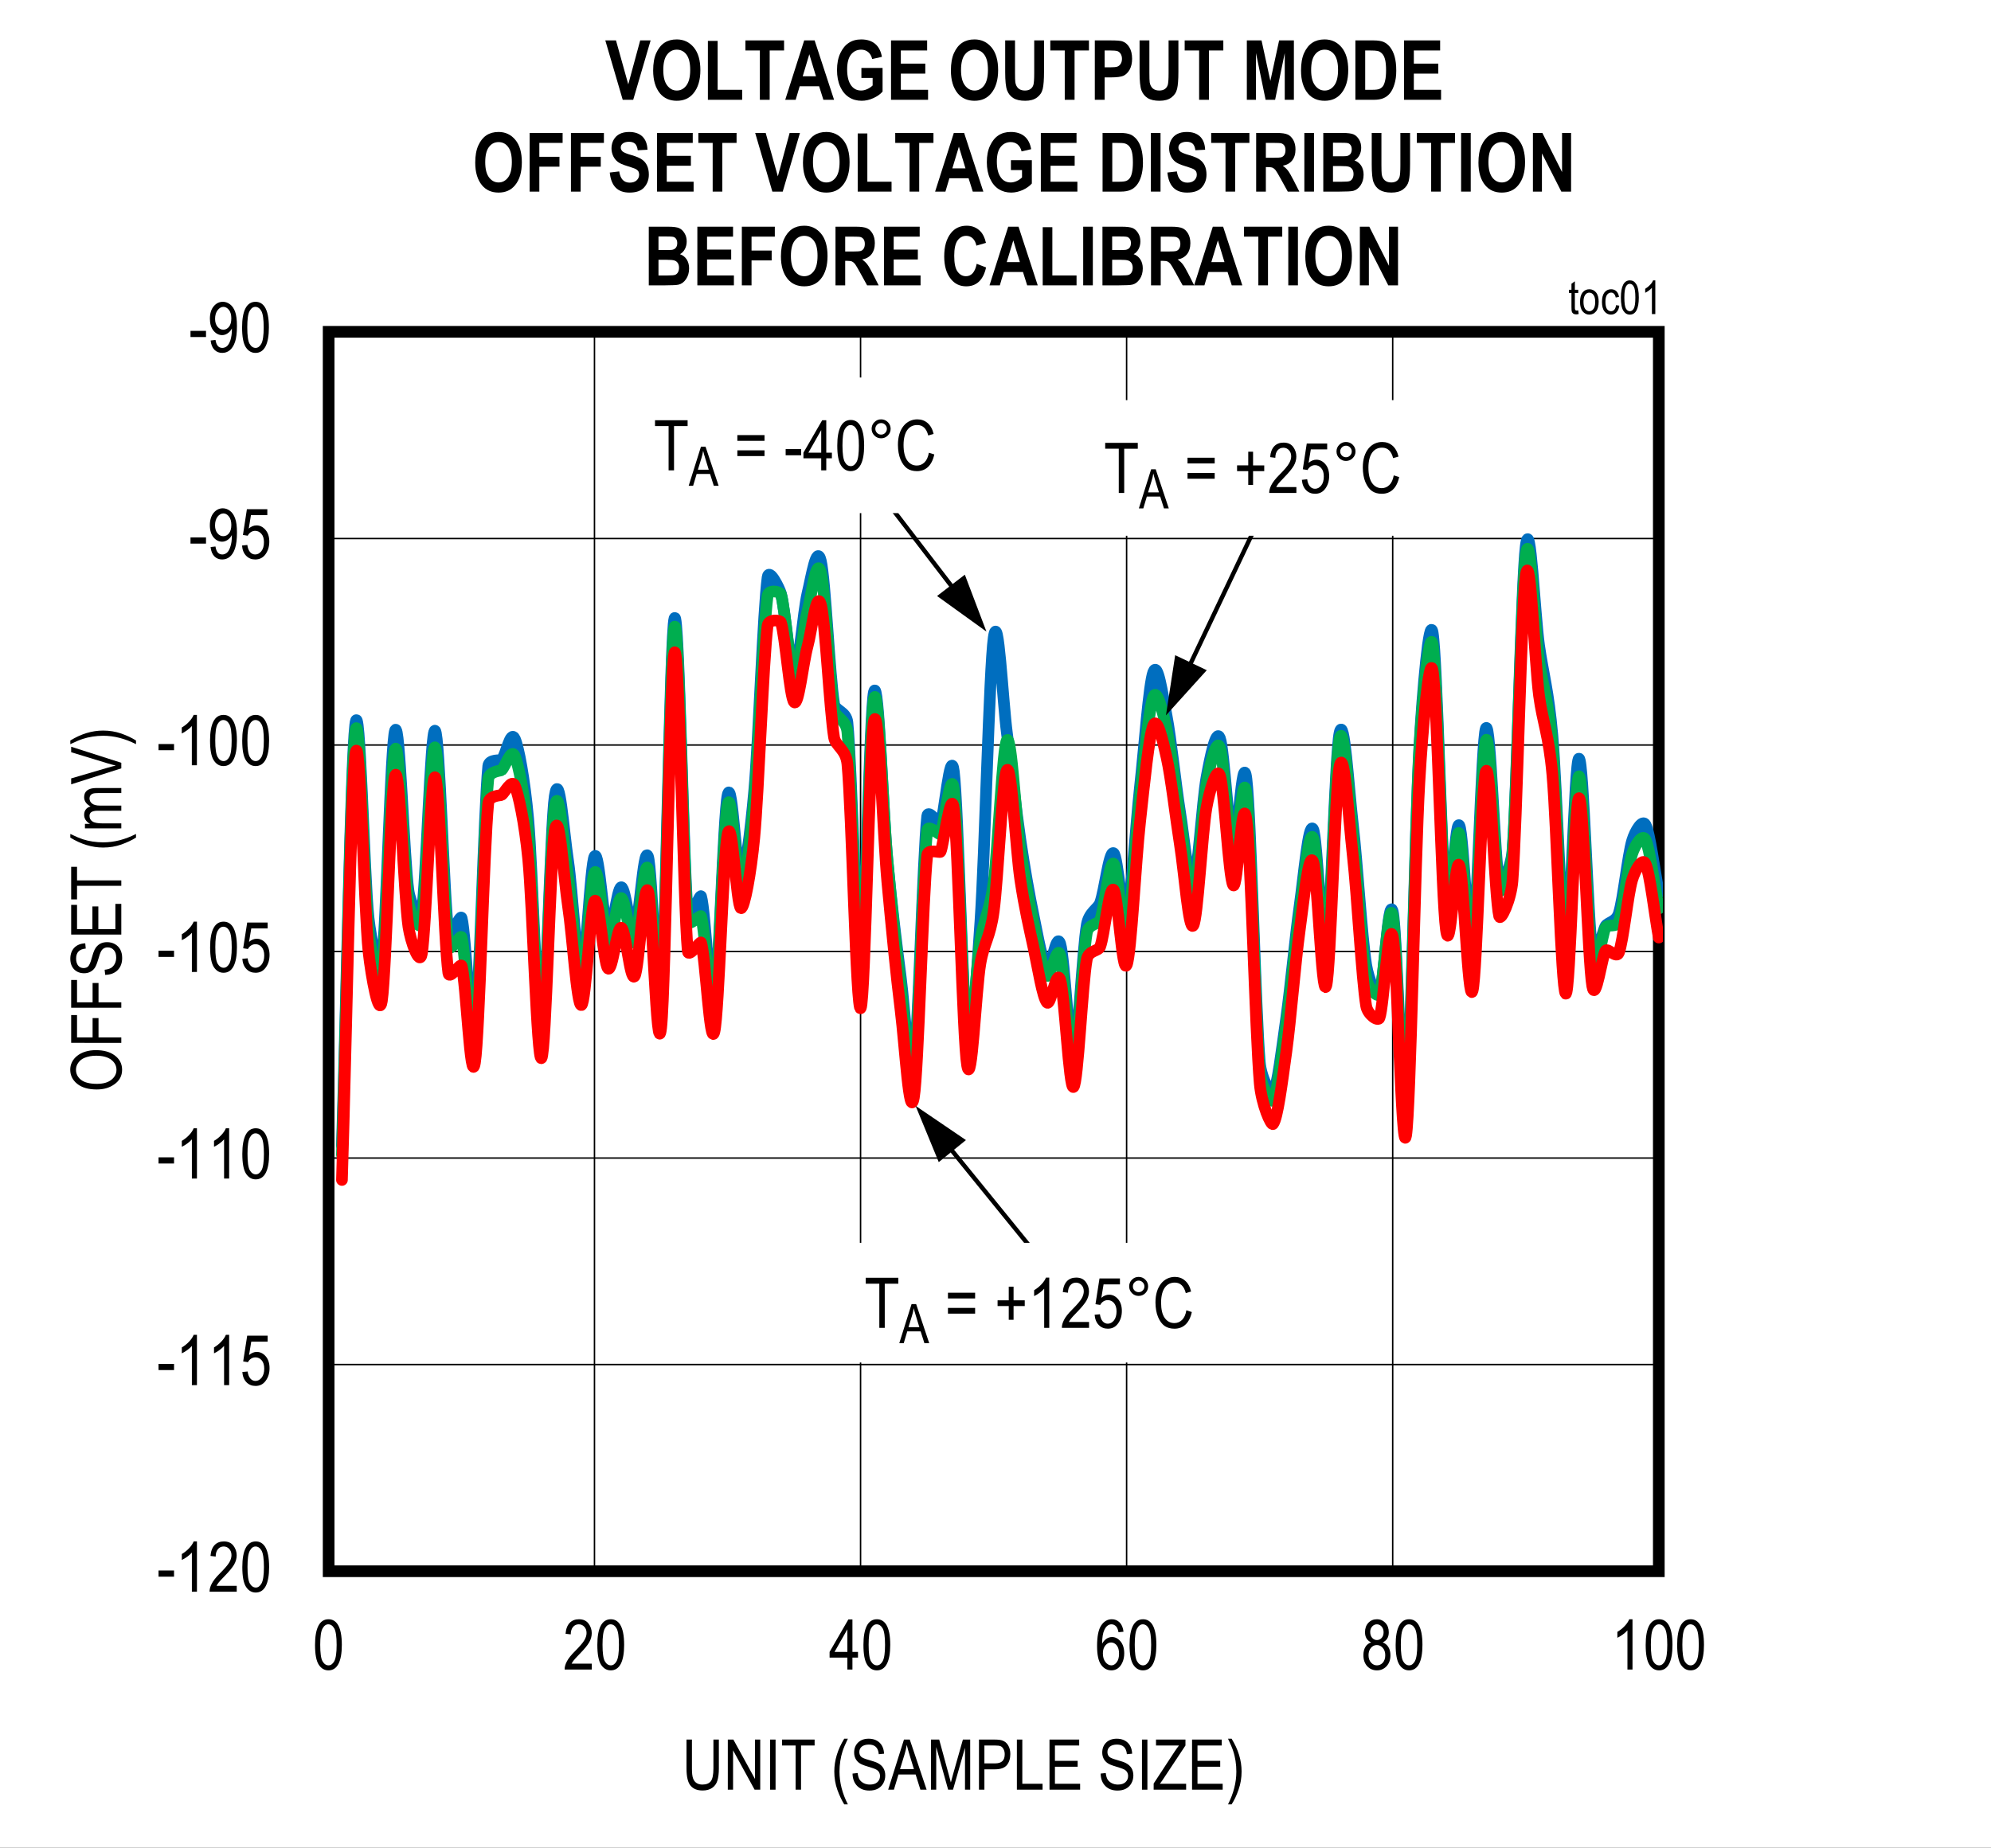 <?xml version="1.0" encoding="UTF-8"?>
<svg height="467.738pt" id="svg867" inkscape:version="0.92.4 (5da689c313, 2019-01-14)" sodipodi:docname="chart1.svg" version="1.2" viewBox="0 0 503.879 467.738" width="503.879pt" xmlns="http://www.w3.org/2000/svg" xmlns:cc="http://creativecommons.org/ns#" xmlns:dc="http://purl.org/dc/elements/1.1/" xmlns:inkscape="http://www.inkscape.org/namespaces/inkscape" xmlns:rdf="http://www.w3.org/1999/02/22-rdf-syntax-ns#" xmlns:sodipodi="http://sodipodi.sourceforge.net/DTD/sodipodi-0.dtd" xmlns:svg="http://www.w3.org/2000/svg" xmlns:xlink="http://www.w3.org/1999/xlink">
  <rect x="0" y="0" width="503.879" height="467.738" fill="#333333" stroke="none"/>
  <sodipodi:namedview bordercolor="#666666" borderopacity="1" gridtolerance="10" guidetolerance="10" id="namedview869" inkscape:current-layer="svg867" inkscape:cx="336" inkscape:cy="311.91667" inkscape:pageopacity="0" inkscape:pageshadow="2" inkscape:window-height="480" inkscape:window-maximized="0" inkscape:window-width="640" inkscape:window-x="0" inkscape:window-y="0" inkscape:zoom="0.26893939" objecttolerance="10" pagecolor="#ffffff" showgrid="false"/>
  <defs id="defs292">
    <g id="g278">
      <symbol id="glyph0-0" overflow="visible" style="overflow:visible">
        <path d="M 3.75,-11.078 H 0.375 V 0 H 3.75 Z m -0.406,0.375 v 10.25 h -2.562 v -10.25 z m 0,0" id="path2" inkscape:connector-curvature="0" style="stroke:none"/>
      </symbol>
      <symbol id="glyph0-1" overflow="visible" style="overflow:visible">
        <path d="M 4.375,-5.375 H 0.453 v 1.562 H 4.375 Z m 0,0" id="path5" inkscape:connector-curvature="0" style="stroke:none"/>
      </symbol>
      <symbol id="glyph0-2" overflow="visible" style="overflow:visible">
        <path d="m 4.562,-12.734 c -0.219,0.547 -0.594,1.125 -1.141,1.703 C 2.875,-10.453 2.266,-9.953 1.562,-9.547 v 1.5 c 0.406,-0.188 0.875,-0.453 1.359,-0.812 0.5,-0.359 0.891,-0.719 1.188,-1.062 V 0 h 1.281 v -12.734 z m 0,0" id="path8" inkscape:connector-curvature="0" style="stroke:none"/>
      </symbol>
      <symbol id="glyph0-3" overflow="visible" style="overflow:visible">
        <path d="M 2.203,-1.5 C 2.344,-1.781 2.531,-2.062 2.75,-2.344 2.969,-2.625 3.453,-3.156 4.219,-3.938 c 1.203,-1.234 2.016,-2.219 2.438,-2.953 0.422,-0.75 0.641,-1.531 0.641,-2.328 0,-0.906 -0.281,-1.719 -0.828,-2.438 C 5.922,-12.375 5.125,-12.734 4.062,-12.734 2.125,-12.734 0.859,-11.5 0.672,-9.062 l 1.312,0.156 c 0,-0.812 0.203,-1.438 0.578,-1.875 0.375,-0.453 0.859,-0.672 1.453,-0.672 0.562,0 1.031,0.219 1.406,0.625 0.375,0.406 0.562,0.922 0.562,1.578 0,0.562 -0.172,1.156 -0.547,1.812 -0.375,0.641 -1.156,1.562 -2.344,2.75 C 2.062,-3.672 1.359,-2.781 0.984,-2.031 0.594,-1.281 0.422,-0.609 0.438,0 h 6.875 v -1.5 z m 0,0" id="path11" inkscape:connector-curvature="0" style="stroke:none"/>
      </symbol>
      <symbol id="glyph0-4" overflow="visible" style="overflow:visible">
        <path d="m 0.578,-6.25 c 0,2.375 0.312,4.047 0.938,5.016 0.641,0.969 1.453,1.438 2.453,1.438 2.25,0 3.391,-2.234 3.391,-6.453 0,-2.359 -0.344,-4.078 -1.031,-5.156 -0.578,-0.891 -1.359,-1.328 -2.344,-1.328 -2.25,0 -3.406,2.219 -3.406,6.484 z m 1.312,0 c 0,-2.047 0.188,-3.422 0.578,-4.125 0.391,-0.719 0.875,-1.078 1.453,-1.078 0.625,0 1.141,0.359 1.531,1.047 0.391,0.703 0.594,2.078 0.594,4.156 0,2.031 -0.203,3.406 -0.594,4.125 C 5.062,-1.422 4.578,-1.062 4,-1.062 3.391,-1.062 2.875,-1.406 2.469,-2.109 2.078,-2.812 1.891,-4.203 1.891,-6.25 Z m 0,0" id="path14" inkscape:connector-curvature="0" style="stroke:none"/>
      </symbol>
      <symbol id="glyph0-5" overflow="visible" style="overflow:visible">
        <path d="m 0.578,-3.328 c 0.094,1.109 0.438,1.984 1.062,2.609 0.609,0.625 1.375,0.922 2.281,0.922 C 5,0.203 5.859,-0.219 6.5,-1.109 7.156,-2 7.469,-3.062 7.469,-4.297 c 0,-1.25 -0.328,-2.266 -0.969,-3 C 5.859,-8.031 5.109,-8.406 4.234,-8.406 c -0.688,0 -1.344,0.266 -1.953,0.797 l 0.562,-3.406 h 4.141 v -1.5 H 1.812 L 0.797,-6 2,-5.812 c 0.391,-0.766 1.125,-1.219 1.891,-1.219 0.641,0 1.172,0.25 1.594,0.75 0.422,0.5 0.641,1.188 0.641,2.109 0,0.953 -0.219,1.719 -0.656,2.281 C 5.031,-1.344 4.5,-1.062 3.906,-1.062 2.938,-1.062 2.125,-1.844 1.922,-3.453 Z m 0,0" id="path17" inkscape:connector-curvature="0" style="stroke:none"/>
      </symbol>
      <symbol id="glyph0-6" overflow="visible" style="overflow:visible">
        <path d="M 0.766,-2.938 C 0.875,-1.906 1.188,-1.141 1.719,-0.594 2.25,-0.047 2.922,0.203 3.703,0.203 5.094,0.203 6.266,-0.625 6.938,-2.562 7.266,-3.516 7.422,-4.875 7.422,-6.625 c 0,-1.562 -0.156,-2.75 -0.453,-3.578 -0.312,-0.844 -0.734,-1.469 -1.297,-1.891 -0.562,-0.422 -1.172,-0.641 -1.812,-0.641 -0.906,0 -1.688,0.375 -2.328,1.156 -0.625,0.75 -0.953,1.797 -0.953,3.125 0,1.297 0.297,2.297 0.922,3.047 0.609,0.734 1.344,1.109 2.188,1.109 0.469,0 0.938,-0.156 1.375,-0.453 0.453,-0.297 0.812,-0.703 1.078,-1.219 v 0.312 c 0,1 -0.125,1.859 -0.359,2.609 C 5.531,-2.312 5.25,-1.797 4.891,-1.5 4.547,-1.219 4.156,-1.062 3.734,-1.062 2.766,-1.062 2.203,-1.734 2,-3.078 Z M 6,-8.531 c 0,0.906 -0.188,1.625 -0.578,2.109 -0.391,0.5 -0.875,0.75 -1.438,0.75 -0.578,0 -1.062,-0.25 -1.469,-0.734 -0.406,-0.5 -0.625,-1.156 -0.625,-2 0,-0.922 0.219,-1.656 0.641,-2.203 0.438,-0.562 0.922,-0.844 1.469,-0.844 0.531,0 0.984,0.266 1.406,0.781 C 5.812,-10.156 6,-9.438 6,-8.531 Z m 0,0" id="path20" inkscape:connector-curvature="0" style="stroke:none"/>
      </symbol>
      <symbol id="glyph0-7" overflow="visible" style="overflow:visible">
        <path d="m 5.953,-3.031 h 1.406 v -1.438 h -1.406 v -8.219 h -1.031 l -4.75,8.219 v 1.438 h 4.5 V 0 h 1.281 z m -1.281,-7.156 v 5.719 h -3.25 z m 0,0" id="path23" inkscape:connector-curvature="0" style="stroke:none"/>
      </symbol>
      <symbol id="glyph0-8" overflow="visible" style="overflow:visible">
        <path d="M 7.203,-9.578 C 7.094,-10.609 6.75,-11.391 6.234,-11.922 5.688,-12.469 5.031,-12.734 4.25,-12.734 c -1.094,0 -1.984,0.516 -2.688,1.562 -0.703,1.047 -1.047,2.781 -1.047,5.234 0,2.203 0.344,3.797 1.031,4.734 0.672,0.938 1.547,1.406 2.594,1.406 1.156,0 2.172,-0.625 2.781,-2 0.312,-0.688 0.469,-1.469 0.469,-2.312 0,-1.25 -0.312,-2.25 -0.922,-3 -0.625,-0.75 -1.344,-1.125 -2.156,-1.125 -1,0 -1.938,0.594 -2.516,1.688 0,-1.547 0.188,-2.734 0.578,-3.531 0.453,-0.922 1.047,-1.375 1.797,-1.375 0.469,0 0.891,0.203 1.234,0.609 0.219,0.266 0.406,0.734 0.531,1.391 z m -5.219,5.469 c 0,-0.844 0.219,-1.5 0.625,-2 0.406,-0.484 0.891,-0.75 1.453,-0.75 0.562,0 1.047,0.266 1.438,0.75 0.391,0.5 0.578,1.188 0.578,2.094 0,0.922 -0.188,1.641 -0.594,2.172 -0.391,0.516 -0.844,0.781 -1.344,0.781 -0.562,0 -1.062,-0.281 -1.5,-0.828 -0.438,-0.562 -0.656,-1.297 -0.656,-2.219 z m 0,0" id="path26" inkscape:connector-curvature="0" style="stroke:none"/>
      </symbol>
      <symbol id="glyph0-9" overflow="visible" style="overflow:visible">
        <path d="m 2.547,-6.875 c -1.234,0.391 -1.969,1.516 -1.969,3.219 0,1.156 0.312,2.094 0.969,2.812 C 2.203,-0.141 3.031,0.203 4,0.203 c 0.969,0 1.781,-0.344 2.438,-1.047 C 7.094,-1.562 7.422,-2.484 7.422,-3.609 7.422,-5.25 6.719,-6.391 5.469,-6.875 6.5,-7.359 7,-8.203 7,-9.422 7,-10.406 6.719,-11.203 6.141,-11.812 5.562,-12.422 4.844,-12.734 3.984,-12.734 c -0.859,0 -1.578,0.297 -2.156,0.906 -0.562,0.609 -0.844,1.391 -0.844,2.359 0,1.281 0.531,2.125 1.562,2.594 z m -0.25,-2.641 c 0,-0.562 0.172,-1.016 0.5,-1.391 0.328,-0.359 0.734,-0.547 1.188,-0.547 0.469,0 0.859,0.188 1.203,0.562 0.328,0.375 0.5,0.859 0.5,1.453 0,0.594 -0.156,1.047 -0.484,1.422 C 4.875,-7.656 4.469,-7.469 4,-7.469 c -0.469,0 -0.875,-0.188 -1.203,-0.562 -0.328,-0.375 -0.5,-0.859 -0.5,-1.484 z M 1.875,-3.656 c 0,-0.75 0.203,-1.359 0.609,-1.844 0.406,-0.469 0.906,-0.703 1.484,-0.703 0.594,0 1.094,0.234 1.516,0.719 0.422,0.469 0.625,1.094 0.625,1.875 C 6.109,-2.844 5.906,-2.219 5.5,-1.75 5.094,-1.297 4.594,-1.062 4,-1.062 3.422,-1.062 2.922,-1.297 2.5,-1.781 2.078,-2.25 1.875,-2.875 1.875,-3.656 Z m 0,0" id="path29" inkscape:connector-curvature="0" style="stroke:none"/>
      </symbol>
      <symbol id="glyph0-10" overflow="visible" style="overflow:visible">
        <path d="M 7.922,-5.359 C 7.922,-3.766 7.688,-2.688 7.25,-2.125 6.812,-1.578 6.094,-1.297 5.125,-1.297 3.953,-1.297 3.109,-1.844 2.766,-2.875 2.578,-3.391 2.484,-4.219 2.484,-5.359 V -12.688 h -1.375 v 7.328 c 0,2.078 0.344,3.531 1.031,4.344 0.688,0.828 1.703,1.219 3.078,1.219 1.953,0 3.25,-0.969 3.719,-2.531 0.234,-0.781 0.359,-1.797 0.359,-3.031 V -12.688 h -1.375 z m 0,0" id="path32" inkscape:connector-curvature="0" style="stroke:none"/>
      </symbol>
      <symbol id="glyph0-11" overflow="visible" style="overflow:visible">
        <path d="M 2.406,-9.969 7.859,0 H 9.281 V -12.688 H 7.953 v 9.969 L 2.484,-12.688 H 1.078 V 0 H 2.406 Z m 0,0" id="path35" inkscape:connector-curvature="0" style="stroke:none"/>
      </symbol>
      <symbol id="glyph0-12" overflow="visible" style="overflow:visible">
        <path d="m 2.766,-12.688 h -1.375 V 0 h 1.375 z m 0,0" id="path38" inkscape:connector-curvature="0" style="stroke:none"/>
      </symbol>
      <symbol id="glyph0-13" overflow="visible" style="overflow:visible">
        <path d="m 5.172,-11.188 h 3.438 v -1.5 h -8.25 v 1.5 h 3.438 V 0 h 1.375 z m 0,0" id="path41" inkscape:connector-curvature="0" style="stroke:none"/>
      </symbol>
      <symbol id="glyph0-14" overflow="visible" style="overflow:visible">
        <path d="" id="path44" inkscape:connector-curvature="0" style="stroke:none"/>
      </symbol>
      <symbol id="glyph0-15" overflow="visible" style="overflow:visible">
        <path d="M 4.312,3.719 C 2.891,0.938 2.188,-1.812 2.188,-4.578 c 0,-1.812 0.297,-3.672 0.781,-5.156 0.25,-0.766 0.688,-1.812 1.344,-3.172 H 3.391 c -1.672,2.734 -2.516,5.5 -2.516,8.297 0,1.656 0.266,3.219 0.781,4.656 C 2.188,1.5 2.766,2.719 3.391,3.719 Z m 0,0" id="path47" inkscape:connector-curvature="0" style="stroke:none"/>
      </symbol>
      <symbol id="glyph0-16" overflow="visible" style="overflow:visible">
        <path d="m 0.656,-4.078 c 0.031,1.328 0.422,2.375 1.188,3.141 0.766,0.766 1.797,1.156 3.078,1.156 1.656,0 2.828,-0.641 3.5,-1.812 0.344,-0.609 0.516,-1.266 0.516,-2 C 8.938,-5.047 8.281,-6.109 7.016,-6.75 6.594,-6.969 5.891,-7.203 4.859,-7.5 3.812,-7.781 3.125,-8.062 2.828,-8.344 2.531,-8.641 2.375,-9.031 2.375,-9.547 c 0,-1.109 0.844,-1.875 2.406,-1.875 1.531,0 2.375,0.781 2.516,2.438 L 8.625,-9.109 C 8.562,-11.438 7.062,-12.906 4.734,-12.906 c -1.125,0 -2.016,0.328 -2.688,0.984 -0.656,0.656 -0.984,1.484 -0.984,2.516 0,1.141 0.484,2.062 1.312,2.656 0.406,0.297 1.109,0.594 2.094,0.875 1.094,0.328 1.812,0.578 2.141,0.75 0.344,0.188 0.578,0.406 0.75,0.688 0.156,0.281 0.25,0.609 0.25,0.984 0,0.641 -0.234,1.156 -0.688,1.562 -0.453,0.406 -1.078,0.594 -1.906,0.594 -1.141,0 -2.094,-0.516 -2.594,-1.281 C 2.188,-2.969 2.031,-3.516 1.953,-4.219 Z m 0,0" id="path50" inkscape:connector-curvature="0" style="stroke:none"/>
      </symbol>
      <symbol id="glyph0-17" overflow="visible" style="overflow:visible">
        <path d="M 2.594,-3.844 H 6.938 L 8.141,0 H 9.719 L 5.453,-12.688 h -1.469 l -4,12.688 H 1.438 Z M 4.125,-8.922 c 0.25,-0.812 0.438,-1.609 0.562,-2.422 0.156,0.672 0.406,1.547 0.734,2.625 L 6.5,-5.203 H 2.984 Z m 0,0" id="path53" inkscape:connector-curvature="0" style="stroke:none"/>
      </symbol>
      <symbol id="glyph0-18" overflow="visible" style="overflow:visible">
        <path d="M 2.406,-10.797 5.422,0 H 6.656 L 9.688,-10.609 V 0 H 11 V -12.688 H 9.156 l -2.5,8.828 c -0.25,0.891 -0.422,1.562 -0.547,2.031 l -0.5,-1.875 L 3.156,-12.688 H 1.078 V 0 H 2.406 Z m 0,0" id="path56" inkscape:connector-curvature="0" style="stroke:none"/>
      </symbol>
      <symbol id="glyph0-19" overflow="visible" style="overflow:visible">
        <path d="m 2.5,-5.156 h 2.672 c 1.422,0 2.438,-0.359 3.016,-1.078 0.578,-0.719 0.875,-1.656 0.875,-2.797 0,-0.859 -0.188,-1.594 -0.547,-2.188 -0.344,-0.594 -0.828,-1 -1.438,-1.219 -0.438,-0.172 -1.109,-0.25 -2.031,-0.25 H 1.125 V 0 H 2.5 Z m 2.672,-6.031 c 0.719,0 1.203,0.062 1.469,0.203 0.281,0.125 0.516,0.375 0.703,0.734 0.203,0.359 0.297,0.781 0.297,1.281 0,1.547 -0.75,2.312 -2.453,2.312 H 2.5 v -4.531 z m 0,0" id="path59" inkscape:connector-curvature="0" style="stroke:none"/>
      </symbol>
      <symbol id="glyph0-20" overflow="visible" style="overflow:visible">
        <path d="m 7.531,-1.5 h -5.125 v -11.188 h -1.375 V 0 h 6.5 z m 0,0" id="path62" inkscape:connector-curvature="0" style="stroke:none"/>
      </symbol>
      <symbol id="glyph0-21" overflow="visible" style="overflow:visible">
        <path d="m 8.906,-1.5 h -6.375 v -4.312 h 5.75 v -1.484 h -5.75 V -11.188 h 6.141 v -1.5 H 1.156 V 0 h 7.75 z m 0,0" id="path65" inkscape:connector-curvature="0" style="stroke:none"/>
      </symbol>
      <symbol id="glyph0-22" overflow="visible" style="overflow:visible">
        <path d="M 8.531,-1.5 H 1.891 L 2.531,-2.391 8.359,-11.188 v -1.5 H 0.906 v 1.5 h 5.812 C 6.375,-10.75 6.016,-10.25 5.641,-9.688 L 0.312,-1.562 V 0 h 8.219 z m 0,0" id="path68" inkscape:connector-curvature="0" style="stroke:none"/>
      </symbol>
      <symbol id="glyph0-23" overflow="visible" style="overflow:visible">
        <path d="M 1.438,3.719 C 2.125,2.672 2.703,1.422 3.203,-0.016 3.719,-1.469 3.969,-3 3.969,-4.609 c 0,-2.797 -0.844,-5.562 -2.531,-8.297 H 0.531 C 1.172,-11.547 1.625,-10.5 1.859,-9.734 2.109,-9 2.297,-8.172 2.438,-7.281 2.578,-6.391 2.641,-5.5 2.641,-4.578 2.641,-1.812 1.938,0.938 0.531,3.719 Z m 0,0" id="path71" inkscape:connector-curvature="0" style="stroke:none"/>
      </symbol>
      <symbol id="glyph0-24" overflow="visible" style="overflow:visible">
        <path d="m 0.797,-8.906 v 1.453 h 6.875 V -8.906 Z m 0,3.844 v 1.453 h 6.875 V -5.062 Z m 0,0" id="path74" inkscape:connector-curvature="0" style="stroke:none"/>
      </symbol>
      <symbol id="glyph0-25" overflow="visible" style="overflow:visible">
        <path d="M 4.844,-5.531 H 7.672 V -6.984 H 4.844 V -10.438 H 3.625 v 3.453 H 0.797 V -5.531 H 3.625 v 3.484 h 1.219 z m 0,0" id="path77" inkscape:connector-curvature="0" style="stroke:none"/>
      </symbol>
      <symbol id="glyph0-26" overflow="visible" style="overflow:visible">
        <path d="m 1.109,-10.5 c 0,0.656 0.234,1.234 0.703,1.703 0.469,0.469 1.031,0.703 1.688,0.703 0.672,0 1.234,-0.234 1.703,-0.703 C 5.672,-9.281 5.906,-9.844 5.906,-10.5 c 0,-0.672 -0.234,-1.234 -0.703,-1.703 -0.469,-0.469 -1.031,-0.703 -1.703,-0.703 -0.656,0 -1.219,0.234 -1.688,0.703 -0.469,0.469 -0.703,1.031 -0.703,1.703 z m 0.938,0 c 0,-0.406 0.141,-0.75 0.422,-1.031 0.297,-0.281 0.641,-0.438 1.047,-0.438 0.391,0 0.734,0.156 1.016,0.438 0.281,0.281 0.438,0.625 0.438,1.031 0,0.406 -0.156,0.75 -0.438,1.031 -0.281,0.297 -0.625,0.422 -1.016,0.422 -0.406,0 -0.75,-0.125 -1.047,-0.422 C 2.188,-9.75 2.047,-10.094 2.047,-10.5 Z m 0,0" id="path80" inkscape:connector-curvature="0" style="stroke:none"/>
      </symbol>
      <symbol id="glyph0-27" overflow="visible" style="overflow:visible">
        <path d="m 8.5,-4.453 c -0.172,1.094 -0.547,1.906 -1.094,2.438 -0.547,0.531 -1.188,0.797 -1.938,0.797 -1.016,0 -1.828,-0.438 -2.438,-1.297 -0.625,-0.875 -0.922,-2.172 -0.922,-3.906 0.016,-3.469 1.438,-5.047 3.469,-5.047 1.391,0 2.328,0.891 2.781,2.656 l 1.344,-0.391 c -0.281,-1.219 -0.797,-2.125 -1.516,-2.75 -0.719,-0.641 -1.578,-0.938 -2.578,-0.953 -2.734,0 -4.938,2.297 -4.922,6.484 0.016,1.406 0.219,2.625 0.656,3.672 0.438,1.031 1,1.797 1.672,2.266 0.688,0.469 1.516,0.688 2.484,0.688 2.188,0 3.781,-1.375 4.391,-4.219 z m 0,0" id="path83" inkscape:connector-curvature="0" style="stroke:none"/>
      </symbol>
      <symbol id="glyph1-0" overflow="visible" style="overflow:visible">
        <path d="M 3.75,-11.078 H 0.375 V 0 H 3.75 Z M 3.344,-10.719 V -0.453 H 0.781 V -10.719 Z m 0,0" id="path86" inkscape:connector-curvature="0" style="stroke:none"/>
      </symbol>
      <symbol id="glyph1-1" overflow="visible" style="overflow:visible">
        <path d="M 4.375,-5.375 H 0.453 v 1.562 H 4.375 Z m 0,0" id="path89" inkscape:connector-curvature="0" style="stroke:none"/>
      </symbol>
      <symbol id="glyph1-2" overflow="visible" style="overflow:visible">
        <path d="m 4.562,-12.75 c -0.219,0.562 -0.594,1.125 -1.141,1.703 -0.531,0.594 -1.156,1.078 -1.859,1.484 v 1.516 c 0.406,-0.188 0.875,-0.469 1.359,-0.828 0.5,-0.359 0.891,-0.703 1.188,-1.062 V 0 h 1.281 v -12.75 z m 0,0" id="path92" inkscape:connector-curvature="0" style="stroke:none"/>
      </symbol>
      <symbol id="glyph1-3" overflow="visible" style="overflow:visible">
        <path d="m 0.578,-6.266 c 0,2.391 0.312,4.062 0.953,5.031 0.625,0.969 1.438,1.438 2.438,1.438 2.25,0 3.406,-2.234 3.406,-6.469 0,-2.359 -0.359,-4.078 -1.047,-5.141 -0.562,-0.906 -1.344,-1.344 -2.344,-1.344 -2.25,0 -3.406,2.234 -3.406,6.484 z m 1.312,0 c 0,-2.031 0.188,-3.422 0.578,-4.125 0.391,-0.703 0.875,-1.062 1.453,-1.062 0.641,0 1.141,0.344 1.531,1.047 0.406,0.703 0.594,2.078 0.594,4.141 0,2.047 -0.188,3.422 -0.578,4.141 C 5.078,-1.422 4.578,-1.062 4,-1.062 3.391,-1.062 2.875,-1.406 2.484,-2.109 2.094,-2.812 1.891,-4.203 1.891,-6.266 Z m 0,0" id="path95" inkscape:connector-curvature="0" style="stroke:none"/>
      </symbol>
      <symbol id="glyph1-4" overflow="visible" style="overflow:visible">
        <path d="M 0.766,-2.938 C 0.875,-1.906 1.188,-1.141 1.719,-0.594 2.25,-0.047 2.922,0.203 3.703,0.203 5.094,0.203 6.281,-0.625 6.938,-2.562 c 0.328,-0.969 0.5,-2.328 0.5,-4.062 0,-1.562 -0.156,-2.766 -0.469,-3.594 C 6.672,-11.047 6.234,-11.688 5.672,-12.109 5.109,-12.531 4.516,-12.75 3.859,-12.75 c -0.906,0 -1.688,0.391 -2.328,1.156 -0.625,0.766 -0.953,1.812 -0.953,3.141 0,1.281 0.312,2.297 0.922,3.047 0.609,0.734 1.344,1.109 2.203,1.109 0.469,0 0.922,-0.156 1.375,-0.453 0.453,-0.312 0.797,-0.719 1.062,-1.219 v 0.312 c 0,0.984 -0.109,1.859 -0.359,2.594 C 5.547,-2.312 5.25,-1.797 4.891,-1.5 4.547,-1.219 4.156,-1.062 3.734,-1.062 2.766,-1.062 2.203,-1.734 2,-3.078 Z m 5.25,-5.594 c 0,0.906 -0.203,1.609 -0.594,2.109 -0.391,0.484 -0.875,0.734 -1.438,0.734 -0.578,0 -1.062,-0.234 -1.469,-0.734 -0.406,-0.484 -0.625,-1.156 -0.625,-1.984 0,-0.922 0.219,-1.672 0.641,-2.219 0.438,-0.547 0.938,-0.828 1.484,-0.828 0.516,0 0.984,0.25 1.391,0.781 0.406,0.516 0.609,1.219 0.609,2.141 z m 0,0" id="path98" inkscape:connector-curvature="0" style="stroke:none"/>
      </symbol>
      <symbol id="glyph1-5" overflow="visible" style="overflow:visible">
        <path d="m 0.578,-3.328 c 0.094,1.109 0.438,1.984 1.062,2.609 0.609,0.625 1.375,0.922 2.281,0.922 C 5,0.203 5.875,-0.219 6.516,-1.109 7.156,-2 7.484,-3.062 7.484,-4.297 c 0,-1.266 -0.328,-2.266 -0.969,-3 -0.656,-0.75 -1.391,-1.125 -2.266,-1.125 -0.703,0 -1.359,0.266 -1.969,0.797 l 0.562,-3.406 h 4.141 v -1.484 H 1.812 L 0.812,-6 2.016,-5.812 c 0.391,-0.766 1.109,-1.234 1.875,-1.234 0.641,0 1.172,0.266 1.594,0.766 0.438,0.484 0.641,1.188 0.641,2.094 0,0.969 -0.203,1.734 -0.656,2.297 C 5.031,-1.344 4.516,-1.062 3.906,-1.062 2.938,-1.062 2.125,-1.844 1.922,-3.469 Z m 0,0" id="path101" inkscape:connector-curvature="0" style="stroke:none"/>
      </symbol>
      <symbol id="glyph1-6" overflow="visible" style="overflow:visible">
        <path d="m 5.172,-11.203 h 3.438 V -12.688 h -8.25 v 1.484 h 3.438 V 0 h 1.375 z m 0,0" id="path104" inkscape:connector-curvature="0" style="stroke:none"/>
      </symbol>
      <symbol id="glyph1-7" overflow="visible" style="overflow:visible">
        <path d="m 0.797,-8.922 v 1.453 h 6.875 v -1.453 z m 0,3.859 v 1.453 h 6.875 V -5.062 Z m 0,0" id="path107" inkscape:connector-curvature="0" style="stroke:none"/>
      </symbol>
      <symbol id="glyph1-8" overflow="visible" style="overflow:visible">
        <path d="" id="path110" inkscape:connector-curvature="0" style="stroke:none"/>
      </symbol>
      <symbol id="glyph1-9" overflow="visible" style="overflow:visible">
        <path d="M 5.953,-3.047 H 7.375 V -4.469 H 5.953 v -8.219 h -1.031 l -4.75,8.219 v 1.422 h 4.5 V 0 h 1.281 z M 4.672,-10.188 v 5.719 h -3.25 z m 0,0" id="path113" inkscape:connector-curvature="0" style="stroke:none"/>
      </symbol>
      <symbol id="glyph1-10" overflow="visible" style="overflow:visible">
        <path d="m 1.109,-10.516 c 0,0.672 0.234,1.234 0.703,1.703 0.469,0.469 1.031,0.703 1.688,0.703 0.672,0 1.234,-0.234 1.703,-0.703 0.484,-0.469 0.719,-1.031 0.719,-1.703 0,-0.656 -0.234,-1.219 -0.703,-1.688 C 4.75,-12.672 4.172,-12.906 3.5,-12.906 c -0.656,0 -1.219,0.234 -1.688,0.703 -0.469,0.469 -0.703,1.031 -0.703,1.688 z m 0.938,0 c 0,-0.406 0.141,-0.734 0.438,-1.031 0.281,-0.281 0.625,-0.422 1.031,-0.422 0.391,0 0.734,0.141 1.016,0.422 0.297,0.297 0.438,0.625 0.438,1.031 0,0.406 -0.141,0.75 -0.438,1.047 -0.281,0.281 -0.625,0.422 -1.016,0.422 -0.406,0 -0.75,-0.141 -1.031,-0.422 -0.297,-0.297 -0.438,-0.641 -0.438,-1.047 z m 0,0" id="path116" inkscape:connector-curvature="0" style="stroke:none"/>
      </symbol>
      <symbol id="glyph1-11" overflow="visible" style="overflow:visible">
        <path d="m 8.516,-4.453 c -0.188,1.078 -0.562,1.906 -1.109,2.438 -0.547,0.531 -1.188,0.797 -1.938,0.797 -1.016,0 -1.828,-0.438 -2.438,-1.297 -0.609,-0.875 -0.922,-2.172 -0.922,-3.922 0.016,-3.453 1.438,-5.047 3.469,-5.031 1.406,0 2.328,0.875 2.781,2.641 L 9.719,-9.219 c -0.281,-1.203 -0.797,-2.125 -1.516,-2.75 -0.719,-0.625 -1.594,-0.938 -2.594,-0.938 -2.719,-0.016 -4.938,2.281 -4.922,6.469 0.016,1.422 0.219,2.641 0.656,3.688 0.438,1.031 1,1.781 1.672,2.266 0.688,0.469 1.516,0.688 2.484,0.688 2.188,0 3.781,-1.375 4.391,-4.234 z m 0,0" id="path119" inkscape:connector-curvature="0" style="stroke:none"/>
      </symbol>
      <symbol id="glyph1-12" overflow="visible" style="overflow:visible">
        <path d="M 4.844,-5.531 H 7.672 V -6.984 H 4.844 V -10.438 H 3.625 v 3.453 H 0.797 V -5.531 H 3.625 v 3.484 h 1.219 z m 0,0" id="path122" inkscape:connector-curvature="0" style="stroke:none"/>
      </symbol>
      <symbol id="glyph1-13" overflow="visible" style="overflow:visible">
        <path d="M 2.203,-1.5 C 2.344,-1.781 2.531,-2.062 2.75,-2.344 2.969,-2.625 3.469,-3.156 4.219,-3.938 c 1.203,-1.234 2.016,-2.234 2.438,-2.969 0.422,-0.734 0.641,-1.516 0.641,-2.328 0,-0.906 -0.281,-1.719 -0.812,-2.438 C 5.938,-12.391 5.141,-12.75 4.062,-12.75 c -1.938,0 -3.203,1.234 -3.391,3.672 l 1.312,0.172 c 0,-0.828 0.203,-1.453 0.578,-1.891 0.375,-0.438 0.859,-0.656 1.469,-0.656 0.547,0 1.016,0.203 1.391,0.609 C 5.797,-10.438 6,-9.922 6,-9.266 6,-8.703 5.812,-8.094 5.438,-7.453 5.062,-6.797 4.281,-5.875 3.094,-4.688 2.062,-3.672 1.375,-2.781 0.984,-2.031 0.594,-1.281 0.422,-0.609 0.438,0 h 6.875 v -1.5 z m 0,0" id="path125" inkscape:connector-curvature="0" style="stroke:none"/>
      </symbol>
      <symbol id="glyph2-0" overflow="visible" style="overflow:visible">
        <path d="m -11.078,-3.75 v 3.375 H 0 V -3.75 Z m 0.359,0.406 h 10.266 v 2.562 H -10.719 Z m 0,0" id="path128" inkscape:connector-curvature="0" style="stroke:none"/>
      </symbol>
      <symbol id="glyph2-1" overflow="visible" style="overflow:visible">
        <path d="m -6.188,-0.734 c 1.719,0 3.188,-0.422 4.391,-1.281 1.344,-0.922 2,-2.172 2,-3.703 0,-1.516 -0.641,-2.75 -1.938,-3.688 -1.188,-0.859 -2.719,-1.266 -4.609,-1.281 -4.094,-0.031 -6.609,2.234 -6.578,4.969 0.016,1.422 0.578,2.594 1.75,3.547 1.156,0.953 2.828,1.438 4.984,1.438 z m 0.031,-1.422 c -1.812,0 -3.156,-0.344 -4.016,-1 -0.875,-0.688 -1.297,-1.531 -1.297,-2.578 0,-0.641 0.188,-1.234 0.594,-1.781 0.391,-0.547 0.922,-0.969 1.578,-1.234 0.859,-0.344 1.828,-0.531 2.922,-0.531 1.688,0 2.969,0.359 3.844,1.031 0.875,0.688 1.312,1.531 1.312,2.547 0,0.984 -0.438,1.828 -1.297,2.516 C -3.375,-2.5 -4.594,-2.156 -6.156,-2.156 Z m 0,0" id="path131" inkscape:connector-curvature="0" style="stroke:none"/>
      </symbol>
      <symbol id="glyph2-2" overflow="visible" style="overflow:visible">
        <path d="m -5.766,-2.594 v -4.891 h -1.5 v 4.891 h -3.938 V -8.25 H -12.688 v 7.031 H 0 v -1.375 z m 0,0" id="path134" inkscape:connector-curvature="0" style="stroke:none"/>
      </symbol>
      <symbol id="glyph2-3" overflow="visible" style="overflow:visible">
        <path d="m -4.078,-0.656 c 1.328,-0.031 2.375,-0.422 3.141,-1.188 0.766,-0.766 1.156,-1.797 1.156,-3.078 0,-1.656 -0.641,-2.828 -1.828,-3.516 -0.594,-0.328 -1.25,-0.5 -1.984,-0.5 -1.469,0 -2.516,0.641 -3.172,1.922 -0.203,0.406 -0.453,1.125 -0.734,2.156 -0.281,1.047 -0.578,1.719 -0.859,2.031 -0.281,0.297 -0.688,0.453 -1.188,0.453 -1.109,0 -1.891,-0.844 -1.891,-2.406 0,-1.531 0.781,-2.391 2.438,-2.531 l -0.125,-1.328 c -2.328,0.078 -3.781,1.562 -3.781,3.906 0,1.125 0.328,2.016 0.969,2.688 0.656,0.656 1.5,0.984 2.531,0.984 1.141,0 2.062,-0.484 2.656,-1.312 0.297,-0.406 0.578,-1.109 0.875,-2.094 0.312,-1.094 0.562,-1.812 0.75,-2.141 0.188,-0.344 0.406,-0.594 0.688,-0.75 0.281,-0.172 0.609,-0.25 0.984,-0.25 0.641,0 1.156,0.219 1.562,0.688 0.406,0.438 0.594,1.078 0.594,1.906 0,1.141 -0.516,2.094 -1.281,2.594 -0.391,0.234 -0.938,0.391 -1.641,0.469 z m 0,0" id="path137" inkscape:connector-curvature="0" style="stroke:none"/>
      </symbol>
      <symbol id="glyph2-4" overflow="visible" style="overflow:visible">
        <path d="m -1.5,-8.922 v 6.391 h -4.312 v -5.75 h -1.5 v 5.75 h -3.891 V -8.672 H -12.688 V -1.156 H 0 v -7.766 z m 0,0" id="path140" inkscape:connector-curvature="0" style="stroke:none"/>
      </symbol>
      <symbol id="glyph2-5" overflow="visible" style="overflow:visible">
        <path d="m -11.203,-5.172 v -3.438 H -12.688 v 8.25 h 1.484 v -3.438 H 0 v -1.375 z m 0,0" id="path143" inkscape:connector-curvature="0" style="stroke:none"/>
      </symbol>
      <symbol id="glyph2-6" overflow="visible" style="overflow:visible">
        <path d="" id="path146" inkscape:connector-curvature="0" style="stroke:none"/>
      </symbol>
      <symbol id="glyph2-7" overflow="visible" style="overflow:visible">
        <path d="m 3.719,-4.312 c -2.781,1.422 -5.531,2.125 -8.312,2.125 -1.812,0 -3.672,-0.297 -5.156,-0.781 -0.75,-0.25 -1.797,-0.688 -3.156,-1.344 v 0.922 c 2.719,1.672 5.5,2.516 8.297,2.516 1.656,0 3.219,-0.266 4.656,-0.781 C 1.5,-2.188 2.734,-2.766 3.719,-3.391 Z m 0,0" id="path149" inkscape:connector-curvature="0" style="stroke:none"/>
      </symbol>
      <symbol id="glyph2-8" overflow="visible" style="overflow:visible">
        <path d="m -4.766,-2.219 c -1.25,0 -2.109,-0.172 -2.578,-0.516 -0.469,-0.328 -0.703,-0.797 -0.703,-1.375 0,-0.828 0.547,-1.312 2.078,-1.312 H 0 V -6.719 h -5.344 c -0.938,0 -1.625,-0.172 -2.047,-0.516 -0.453,-0.344 -0.656,-0.797 -0.656,-1.344 0,-0.516 0.312,-0.984 0.859,-1.172 0.266,-0.094 0.734,-0.141 1.391,-0.141 H 0 v -1.281 h -6.312 c -2.156,0 -3.094,0.891 -3.094,2.328 0,0.953 0.531,1.734 1.609,2.328 -1.047,0.312 -1.609,1.062 -1.609,2.141 0,0.938 0.531,1.766 1.5,2.281 h -1.297 v 1.141 H 0 V -2.219 Z m 0,0" id="path152" inkscape:connector-curvature="0" style="stroke:none"/>
      </symbol>
      <symbol id="glyph2-9" overflow="visible" style="overflow:visible">
        <path d="M -12.688,-9.578 V -8.188 l 9.219,2.812 c 0.688,0.219 1.375,0.391 2.078,0.562 C -2.062,-4.656 -2.75,-4.484 -3.469,-4.266 L -12.688,-1.562 v 1.5 L 0,-4.109 v -1.406 z m 0,0" id="path155" inkscape:connector-curvature="0" style="stroke:none"/>
      </symbol>
      <symbol id="glyph2-10" overflow="visible" style="overflow:visible">
        <path d="m 3.719,-1.453 c -1.047,-0.672 -2.297,-1.25 -3.734,-1.766 -1.453,-0.5 -2.984,-0.75 -4.594,-0.75 -2.797,0 -5.578,0.844 -8.297,2.516 V -0.531 C -11.547,-1.172 -10.5,-1.625 -9.75,-1.859 c 0.75,-0.25 1.562,-0.438 2.453,-0.578 0.891,-0.141 1.797,-0.219 2.703,-0.219 2.781,0 5.531,0.719 8.312,2.125 z m 0,0" id="path158" inkscape:connector-curvature="0" style="stroke:none"/>
      </symbol>
      <symbol id="glyph3-0" overflow="visible" style="overflow:visible">
        <path d="M 0.453,0 V -13.125 H 4.438 V 0 Z M 0.938,-0.547 H 3.969 V -12.688 H 0.938 Z m 0,0" id="path161" inkscape:connector-curvature="0" style="stroke:none"/>
      </symbol>
      <symbol id="glyph3-1" overflow="visible" style="overflow:visible">
        <path d="M 4.406,0 0,-15.031 h 2.703 l 3.109,11.125 3.016,-11.125 H 11.469 L 7.062,0 Z m 0,0" id="path164" inkscape:connector-curvature="0" style="stroke:none"/>
      </symbol>
      <symbol id="glyph3-2" overflow="visible" style="overflow:visible">
        <path d="m 0.766,-7.422 c 0,-1.789 0.258,-3.266 0.781,-4.422 0.527,-1.164 1.223,-2.031 2.078,-2.594 0.852,-0.559 1.891,-0.844 3.109,-0.844 1.758,0 3.195,0.676 4.312,2.016 1.113,1.344 1.672,3.262 1.672,5.75 0,2.512 -0.59,4.477 -1.766,5.891 C 9.922,-0.375 8.52,0.25 6.75,0.25 c -1.781,0 -3.195,-0.613 -4.234,-1.844 -1.168,-1.414 -1.75,-3.359 -1.75,-5.828 z m 2.562,-0.109 c 0,1.73 0.328,3.027 0.984,3.891 0.652,0.867 1.469,1.297 2.438,1.297 0.977,0 1.785,-0.426 2.422,-1.281 0.645,-0.852 0.969,-2.172 0.969,-3.953 0,-1.738 -0.316,-3.023 -0.938,-3.859 -0.625,-0.832 -1.445,-1.25 -2.453,-1.25 -1.012,0 -1.836,0.426 -2.469,1.266 -0.637,0.836 -0.953,2.133 -0.953,3.891 z m 0,0" id="path167" inkscape:connector-curvature="0" style="stroke:none"/>
      </symbol>
      <symbol id="glyph3-3" overflow="visible" style="overflow:visible">
        <path d="m 1.328,0 v -14.906 h 2.469 v 12.375 H 10 V 0 Z m 0,0" id="path170" inkscape:connector-curvature="0" style="stroke:none"/>
      </symbol>
      <symbol id="glyph3-4" overflow="visible" style="overflow:visible">
        <path d="M 4.031,0 V -12.484 H 0.375 v -2.547 h 9.781 v 2.547 H 6.516 V 0 Z m 0,0" id="path173" inkscape:connector-curvature="0" style="stroke:none"/>
      </symbol>
      <symbol id="glyph3-5" overflow="visible" style="overflow:visible">
        <path d="M 12.359,0 H 9.656 L 8.578,-3.422 H 3.656 L 2.641,0 H 0 L 4.797,-15.031 H 7.438 Z M 7.781,-5.953 6.094,-11.531 4.422,-5.953 Z m 0,0" id="path176" inkscape:connector-curvature="0" style="stroke:none"/>
      </symbol>
      <symbol id="glyph3-6" overflow="visible" style="overflow:visible">
        <path d="M 7,-5.531 V -8.062 h 5.359 v 5.984 C 11.816,-1.441 11.051,-0.895 10.062,-0.438 9.07,0.02 8.074,0.25 7.078,0.25 5.859,0.25 4.785,-0.047 3.859,-0.641 2.93,-1.23 2.191,-2.125 1.641,-3.312 c -0.543,-1.195 -0.812,-2.602 -0.812,-4.219 0,-1.652 0.273,-3.07 0.828,-4.25 0.551,-1.176 1.266,-2.051 2.141,-2.625 0.871,-0.582 1.926,-0.875 3.156,-0.875 1.465,0 2.645,0.379 3.531,1.125 0.883,0.742 1.453,1.836 1.703,3.281 l -2.453,0.562 C 9.547,-11.082 9.207,-11.672 8.719,-12.078 8.227,-12.48 7.637,-12.688 6.953,-12.688 c -1.062,0 -1.926,0.414 -2.578,1.234 -0.656,0.824 -0.984,2.082 -0.984,3.766 0,1.812 0.352,3.191 1.062,4.125 0.613,0.812 1.441,1.219 2.484,1.219 0.477,0 0.977,-0.113 1.5,-0.344 0.527,-0.227 1,-0.539 1.406,-0.938 v -1.906 z m 0,0" id="path179" inkscape:connector-curvature="0" style="stroke:none"/>
      </symbol>
      <symbol id="glyph3-7" overflow="visible" style="overflow:visible">
        <path d="m 1.266,0 v -15.031 h 9.141 v 2.547 H 3.75 V -9.156 H 9.938 V -6.625 H 3.75 v 4.094 h 6.891 V 0 Z m 0,0" id="path182" inkscape:connector-curvature="0" style="stroke:none"/>
      </symbol>
      <symbol id="glyph3-8" overflow="visible" style="overflow:visible">
        <path d="" id="path185" inkscape:connector-curvature="0" style="stroke:none"/>
      </symbol>
      <symbol id="glyph3-9" overflow="visible" style="overflow:visible">
        <path d="M 1.234,-15.031 H 3.719 v 8.141 c 0,1.262 0.023,2.086 0.078,2.469 0.113,0.668 0.375,1.184 0.781,1.547 0.414,0.355 0.961,0.531 1.641,0.531 0.57,0 1.039,-0.125 1.406,-0.375 0.363,-0.258 0.613,-0.613 0.75,-1.062 0.133,-0.457 0.203,-1.438 0.203,-2.938 v -8.312 H 11.062 v 7.891 c 0,2.023 -0.113,3.48 -0.328,4.375 -0.211,0.898 -0.695,1.629 -1.453,2.188 C 8.531,-0.023 7.535,0.25 6.297,0.25 5.016,0.25 4.008,0.02 3.281,-0.438 2.562,-0.895 2.039,-1.539 1.719,-2.375 1.395,-3.215 1.234,-4.766 1.234,-7.016 Z m 0,0" id="path188" inkscape:connector-curvature="0" style="stroke:none"/>
      </symbol>
      <symbol id="glyph3-10" overflow="visible" style="overflow:visible">
        <path d="m 1.25,0 v -15.031 h 4 c 1.488,0 2.461,0.074 2.922,0.219 0.727,0.23 1.328,0.727 1.797,1.484 0.477,0.762 0.719,1.742 0.719,2.938 0,1.086 -0.207,1.996 -0.609,2.734 -0.406,0.73 -0.918,1.246 -1.531,1.547 -0.617,0.293 -1.68,0.438 -3.188,0.438 h -1.625 V 0 Z m 2.484,-12.484 v 4.266 h 1.375 c 0.914,0 1.539,-0.062 1.875,-0.188 0.332,-0.133 0.602,-0.367 0.812,-0.703 0.215,-0.34 0.328,-0.758 0.328,-1.25 0,-0.496 -0.113,-0.922 -0.328,-1.266 -0.219,-0.34 -0.492,-0.57 -0.812,-0.688 -0.324,-0.113 -1.008,-0.172 -2.047,-0.172 z m 0,0" id="path191" inkscape:connector-curvature="0" style="stroke:none"/>
      </symbol>
      <symbol id="glyph3-11" overflow="visible" style="overflow:visible">
        <path d="M 1.219,0 V -15.031 H 4.938 l 2.234,10.25 2.219,-10.25 H 13.125 V 0 H 10.812 V -11.828 L 8.375,0 H 5.969 L 3.531,-11.828 V 0 Z m 0,0" id="path194" inkscape:connector-curvature="0" style="stroke:none"/>
      </symbol>
      <symbol id="glyph3-12" overflow="visible" style="overflow:visible">
        <path d="M 1.234,-15.031 H 5.781 c 1.145,0 2.008,0.133 2.594,0.391 0.59,0.25 1.133,0.684 1.625,1.297 0.488,0.605 0.875,1.395 1.156,2.359 0.277,0.969 0.422,2.18 0.422,3.625 0,1.293 -0.152,2.426 -0.453,3.391 -0.293,0.961 -0.664,1.723 -1.109,2.281 C 9.566,-1.125 9.02,-0.699 8.375,-0.422 7.738,-0.141 6.918,0 5.922,0 h -4.688 z m 2.484,2.547 v 9.953 h 1.875 c 0.789,0 1.363,-0.07 1.719,-0.219 0.363,-0.152 0.66,-0.383 0.891,-0.688 0.227,-0.301 0.414,-0.781 0.562,-1.438 C 8.918,-5.527 9,-6.395 9,-7.469 9,-8.582 8.918,-9.461 8.766,-10.109 8.617,-10.754 8.379,-11.258 8.047,-11.625 7.723,-11.996 7.332,-12.242 6.875,-12.359 c -0.355,-0.082 -1.035,-0.125 -2.031,-0.125 z m 0,0" id="path197" inkscape:connector-curvature="0" style="stroke:none"/>
      </symbol>
      <symbol id="glyph4-0" overflow="visible" style="overflow:visible">
        <path d="m 4.391,-12.953 h -3.938 V 0 h 3.938 z m -0.469,0.422 v 12 h -3 v -12 z m 0,0" id="path200" inkscape:connector-curvature="0" style="stroke:none"/>
      </symbol>
      <symbol id="glyph4-1" overflow="visible" style="overflow:visible">
        <path d="m 0.75,-7.328 c 0,2.438 0.578,4.359 1.734,5.75 C 3.516,-0.359 4.906,0.25 6.656,0.25 c 1.75,0 3.141,-0.609 4.156,-1.844 C 11.984,-3 12.547,-4.938 12.547,-7.422 12.547,-9.875 12,-11.781 10.906,-13.094 c -1.094,-1.328 -2.516,-2 -4.25,-2 -2.406,0 -4.078,1.109 -5.125,3.406 C 1.016,-10.547 0.75,-9.109 0.75,-7.328 Z M 3.281,-7.438 c 0,-1.734 0.312,-3.016 0.938,-3.844 0.625,-0.844 1.438,-1.25 2.438,-1.25 1,0 1.812,0.406 2.422,1.234 0.625,0.812 0.938,2.094 0.938,3.812 0,1.75 -0.312,3.062 -0.953,3.906 C 8.422,-2.734 7.625,-2.312 6.656,-2.312 5.703,-2.312 4.906,-2.734 4.25,-3.578 3.609,-4.438 3.281,-5.719 3.281,-7.438 Z m 0,0" id="path203" inkscape:connector-curvature="0" style="stroke:none"/>
      </symbol>
      <symbol id="glyph4-2" overflow="visible" style="overflow:visible">
        <path d="m 3.703,-6.312 h 5.094 v -2.5 h -5.094 v -3.516 H 9.594 V -14.844 H 1.25 V 0 h 2.453 z m 0,0" id="path206" inkscape:connector-curvature="0" style="stroke:none"/>
      </symbol>
      <symbol id="glyph4-3" overflow="visible" style="overflow:visible">
        <path d="M 0.625,-4.828 C 0.953,-1.438 2.609,0.25 5.594,0.25 c 1.703,0 2.938,-0.422 3.719,-1.297 0.797,-0.891 1.203,-1.969 1.203,-3.25 0,-1.781 -0.609,-3.016 -1.703,-3.797 C 8.266,-8.5 7.375,-8.875 6.141,-9.234 4.969,-9.562 4.219,-9.875 3.891,-10.141 c -0.312,-0.281 -0.484,-0.625 -0.484,-1.031 0,-0.812 0.75,-1.438 2.078,-1.438 0.656,0 1.172,0.156 1.516,0.469 0.359,0.312 0.594,0.875 0.703,1.672 l 2.469,-0.125 c -0.062,-1.453 -0.484,-2.562 -1.281,-3.344 -0.797,-0.766 -1.922,-1.156 -3.359,-1.156 -1.891,0 -3.188,0.672 -3.922,1.969 C 1.25,-12.484 1.062,-11.75 1.062,-10.938 c 0,1.375 0.625,2.672 1.594,3.406 0.484,0.375 1.25,0.719 2.297,1.031 1.156,0.359 1.906,0.625 2.203,0.766 0.312,0.156 0.531,0.344 0.688,0.578 0.141,0.234 0.219,0.531 0.219,0.859 0,0.578 -0.219,1.062 -0.641,1.453 -0.422,0.391 -1.016,0.578 -1.75,0.578 -1.5,0 -2.375,-0.953 -2.656,-2.844 z m 0,0" id="path209" inkscape:connector-curvature="0" style="stroke:none"/>
      </symbol>
      <symbol id="glyph4-4" overflow="visible" style="overflow:visible">
        <path d="M 10.5,-2.5 H 3.703 V -6.547 H 9.812 v -2.5 H 3.703 v -3.281 H 10.281 V -14.844 H 1.25 V 0 h 9.25 z m 0,0" id="path212" inkscape:connector-curvature="0" style="stroke:none"/>
      </symbol>
      <symbol id="glyph4-5" overflow="visible" style="overflow:visible">
        <path d="M 6.422,-12.328 H 10.031 V -14.844 H 0.359 v 2.516 h 3.625 V 0 h 2.438 z m 0,0" id="path215" inkscape:connector-curvature="0" style="stroke:none"/>
      </symbol>
      <symbol id="glyph4-6" overflow="visible" style="overflow:visible">
        <path d="" id="path218" inkscape:connector-curvature="0" style="stroke:none"/>
      </symbol>
      <symbol id="glyph4-7" overflow="visible" style="overflow:visible">
        <path d="M 11.328,-14.844 H 8.719 L 5.734,-3.859 2.656,-14.844 H 0 L 4.344,0 h 2.625 z m 0,0" id="path221" inkscape:connector-curvature="0" style="stroke:none"/>
      </symbol>
      <symbol id="glyph4-8" overflow="visible" style="overflow:visible">
        <path d="M 9.875,-2.5 H 3.75 V -14.719 H 1.312 V 0 H 9.875 Z m 0,0" id="path224" inkscape:connector-curvature="0" style="stroke:none"/>
      </symbol>
      <symbol id="glyph4-9" overflow="visible" style="overflow:visible">
        <path d="M 4.734,-14.844 0,0 h 2.609 l 1,-3.375 H 8.469 L 9.531,0 h 2.672 L 7.344,-14.844 Z m 1.281,3.469 1.672,5.5 H 4.359 Z m 0,0" id="path227" inkscape:connector-curvature="0" style="stroke:none"/>
      </symbol>
      <symbol id="glyph4-10" overflow="visible" style="overflow:visible">
        <path d="M 9.719,-3.578 C 8.906,-2.797 7.812,-2.312 6.844,-2.312 5.828,-2.312 5,-2.719 4.406,-3.516 3.703,-4.438 3.344,-5.797 3.344,-7.594 c 0,-1.672 0.328,-2.906 0.984,-3.719 0.641,-0.812 1.5,-1.219 2.531,-1.219 1.344,0 2.391,0.828 2.75,2.359 l 2.422,-0.562 c -0.484,-2.859 -2.266,-4.359 -5.172,-4.359 -2.422,0 -4.141,1.141 -5.234,3.469 -0.547,1.156 -0.812,2.547 -0.812,4.188 0,1.578 0.266,2.969 0.812,4.156 0.531,1.172 1.266,2.062 2.188,2.656 0.922,0.578 1.969,0.875 3.172,0.875 0.984,0 1.969,-0.234 2.953,-0.672 0.969,-0.453 1.719,-1 2.266,-1.625 v -5.906 H 6.906 v 2.5 h 2.812 z m 0,0" id="path230" inkscape:connector-curvature="0" style="stroke:none"/>
      </symbol>
      <symbol id="glyph4-11" overflow="visible" style="overflow:visible">
        <path d="M 5.844,0 C 7.828,0 9,-0.562 9.891,-1.672 10.781,-2.781 11.438,-4.703 11.438,-7.266 c 0,-2.844 -0.594,-4.719 -1.562,-5.922 -0.484,-0.594 -1.031,-1.016 -1.609,-1.266 -0.578,-0.25 -1.422,-0.391 -2.562,-0.391 H 1.219 V 0 Z m -1.062,-12.328 c 0.984,0 1.656,0.031 2,0.125 0.922,0.234 1.578,0.953 1.875,2.219 0.156,0.641 0.234,1.5 0.234,2.609 0,2.109 -0.328,3.375 -0.797,3.984 C 7.875,-3.094 7.578,-2.875 7.234,-2.719 6.875,-2.578 6.312,-2.5 5.516,-2.5 h -1.844 v -9.828 z m 0,0" id="path233" inkscape:connector-curvature="0" style="stroke:none"/>
      </symbol>
      <symbol id="glyph4-12" overflow="visible" style="overflow:visible">
        <path d="m 3.609,-14.844 h -2.438 V 0 h 2.438 z m 0,0" id="path236" inkscape:connector-curvature="0" style="stroke:none"/>
      </symbol>
      <symbol id="glyph4-13" overflow="visible" style="overflow:visible">
        <path d="m 3.703,-6.203 h 0.5 c 0.562,0 0.984,0.062 1.234,0.172 0.25,0.125 0.5,0.328 0.734,0.609 0.234,0.297 0.656,1.031 1.297,2.188 L 9.25,0 h 2.922 l -1.469,-2.891 c -0.594,-1.172 -1.062,-1.969 -1.406,-2.422 -0.344,-0.453 -0.781,-0.859 -1.312,-1.234 2.062,-0.375 3.219,-1.828 3.219,-4.141 0,-0.922 -0.188,-1.703 -0.547,-2.359 -0.375,-0.656 -0.828,-1.125 -1.406,-1.391 -0.562,-0.266 -1.5,-0.406 -2.828,-0.406 H 1.25 V 0 h 2.453 z m 1.922,-6.125 c 1.094,0 1.75,0.031 1.984,0.109 0.656,0.219 1.062,0.781 1.062,1.734 C 8.672,-9.5 8.25,-8.906 7.641,-8.703 7.344,-8.609 6.625,-8.562 5.516,-8.562 h -1.812 v -3.766 z m 0,0" id="path239" inkscape:connector-curvature="0" style="stroke:none"/>
      </symbol>
      <symbol id="glyph4-14" overflow="visible" style="overflow:visible">
        <path d="m 5.375,0 c 1.797,0 2.938,-0.062 3.438,-0.188 0.703,-0.172 1.328,-0.625 1.844,-1.375 0.516,-0.75 0.781,-1.656 0.781,-2.734 0,-1.781 -0.875,-3.078 -2.312,-3.594 0.5,-0.266 0.922,-0.688 1.234,-1.266 0.312,-0.578 0.469,-1.234 0.469,-1.953 0,-0.781 -0.172,-1.469 -0.547,-2.078 -0.375,-0.625 -0.828,-1.047 -1.375,-1.297 C 8.375,-14.719 7.438,-14.844 6.109,-14.844 h -4.875 V 0 Z M 5.109,-12.375 c 1.297,0 2.062,0.031 2.344,0.109 0.266,0.062 0.5,0.234 0.703,0.516 0.188,0.266 0.281,0.625 0.281,1.062 0,0.984 -0.484,1.562 -1.328,1.703 C 6.875,-8.953 6.281,-8.938 5.312,-8.938 h -1.625 v -3.438 z m 0.562,5.906 c 1.047,0 1.75,0.062 2.078,0.188 0.344,0.109 0.625,0.328 0.828,0.641 0.203,0.312 0.312,0.703 0.312,1.203 0,0.938 -0.438,1.578 -1,1.781 C 7.609,-2.547 6.969,-2.5 5.969,-2.5 H 3.688 v -3.969 z m 0,0" id="path242" inkscape:connector-curvature="0" style="stroke:none"/>
      </symbol>
      <symbol id="glyph4-15" overflow="visible" style="overflow:visible">
        <path d="m 1.219,-6.922 c 0,2.219 0.141,3.75 0.469,4.578 C 2,-1.531 2.531,-0.875 3.234,-0.422 3.953,0.016 4.953,0.25 6.219,0.25 c 1.219,0 2.203,-0.266 2.938,-0.812 0.75,-0.562 1.234,-1.281 1.438,-2.156 0.219,-0.891 0.328,-2.328 0.328,-4.328 V -14.844 H 8.469 V -6.625 c 0,1.469 -0.078,2.438 -0.203,2.891 -0.141,0.438 -0.375,0.797 -0.734,1.047 -0.359,0.25 -0.812,0.375 -1.391,0.375 C 4.812,-2.312 3.969,-3.062 3.75,-4.359 3.703,-4.734 3.672,-5.562 3.672,-6.797 V -14.844 H 1.219 Z m 0,0" id="path245" inkscape:connector-curvature="0" style="stroke:none"/>
      </symbol>
      <symbol id="glyph4-16" overflow="visible" style="overflow:visible">
        <path d="M 3.547,-9.672 8.453,0 h 2.469 V -14.844 H 8.641 V -4.938 L 3.656,-14.844 H 1.266 V 0 h 2.281 z m 0,0" id="path248" inkscape:connector-curvature="0" style="stroke:none"/>
      </symbol>
      <symbol id="glyph4-17" overflow="visible" style="overflow:visible">
        <path d="M 9.031,-5.453 C 8.609,-3.266 7.625,-2.312 6.328,-2.312 c -0.875,0 -1.594,-0.391 -2.156,-1.188 -0.562,-0.781 -0.828,-2.109 -0.828,-3.984 0,-1.797 0.281,-3.094 0.844,-3.875 0.578,-0.781 1.297,-1.172 2.203,-1.172 1.25,0 2.25,0.875 2.562,2.484 L 11.375,-10.75 C 11.078,-12.062 10.594,-13.047 9.938,-13.703 9.016,-14.625 7.891,-15.094 6.516,-15.094 c -1.672,0 -3,0.609 -4,1.859 C 1.375,-11.812 0.812,-9.828 0.812,-7.297 c 0,2.406 0.562,4.312 1.703,5.719 C 3.5,-0.359 4.781,0.25 6.375,0.25 c 2.516,0 4.297,-1.469 5.031,-4.781 z m 0,0" id="path251" inkscape:connector-curvature="0" style="stroke:none"/>
      </symbol>
      <symbol id="glyph5-0" overflow="visible" style="overflow:visible">
        <path d="M 2.5,-7.406 H 0.25 V 0 H 2.5 Z m -0.266,0.25 V -0.312 H 0.531 v -6.844 z m 0,0" id="path254" inkscape:connector-curvature="0" style="stroke:none"/>
      </symbol>
      <symbol id="glyph5-1" overflow="visible" style="overflow:visible">
        <path d="M 2.531,-0.938 C 2.375,-0.906 2.25,-0.891 2.156,-0.891 1.953,-0.891 1.812,-0.969 1.75,-1.094 1.688,-1.203 1.672,-1.406 1.672,-1.75 V -5.344 H 2.531 v -0.812 H 1.672 v -2.141 l -0.859,0.625 v 1.516 h -0.625 v 0.812 h 0.625 v 3.547 c 0,0.609 0.031,1.016 0.109,1.219 0.062,0.203 0.188,0.359 0.375,0.484 0.172,0.109 0.422,0.172 0.719,0.172 0.188,0 0.391,-0.031 0.625,-0.094 z m 0,0" id="path257" inkscape:connector-curvature="0" style="stroke:none"/>
      </symbol>
      <symbol id="glyph5-2" overflow="visible" style="overflow:visible">
        <path d="m 0.312,-3.078 c 0,1.062 0.219,1.859 0.672,2.406 0.438,0.531 1,0.812 1.688,0.812 0.688,0 1.25,-0.281 1.688,-0.812 C 4.812,-1.203 5.031,-2.031 5.031,-3.141 5.031,-4.156 4.812,-4.938 4.359,-5.484 3.906,-6.016 3.344,-6.281 2.672,-6.281 c -0.688,0 -1.25,0.266 -1.703,0.797 -0.438,0.547 -0.656,1.344 -0.656,2.406 z m 0.875,0 c 0,-0.781 0.141,-1.375 0.422,-1.766 0.281,-0.391 0.625,-0.578 1.031,-0.578 0.438,0 0.797,0.188 1.078,0.578 0.297,0.391 0.438,0.969 0.438,1.766 0,0.797 -0.141,1.375 -0.438,1.781 -0.281,0.375 -0.625,0.578 -1.031,0.578 -0.422,0 -0.781,-0.188 -1.078,-0.578 C 1.328,-1.688 1.188,-2.281 1.188,-3.078 Z m 0,0" id="path260" inkscape:connector-curvature="0" style="stroke:none"/>
      </symbol>
      <symbol id="glyph5-3" overflow="visible" style="overflow:visible">
        <path d="m 3.938,-2.25 c -0.125,1.047 -0.625,1.531 -1.281,1.531 -0.406,0 -0.75,-0.188 -1.016,-0.562 C 1.391,-1.656 1.25,-2.266 1.25,-3.094 1.25,-3.906 1.391,-4.5 1.656,-4.875 c 0.281,-0.375 0.625,-0.562 1.047,-0.562 0.562,0 0.984,0.422 1.156,1.25 L 4.688,-4.344 c -0.203,-1.297 -0.969,-1.938 -2,-1.938 -0.688,0 -1.234,0.266 -1.672,0.797 C 0.594,-4.953 0.375,-4.156 0.375,-3.078 c 0,1.062 0.203,1.859 0.641,2.406 0.422,0.531 0.969,0.812 1.625,0.812 0.547,0 1.016,-0.188 1.406,-0.578 0.391,-0.391 0.625,-0.953 0.719,-1.688 z m 0,0" id="path263" inkscape:connector-curvature="0" style="stroke:none"/>
      </symbol>
      <symbol id="glyph5-4" overflow="visible" style="overflow:visible">
        <path d="m 0.391,-4.188 c 0,1.594 0.203,2.703 0.625,3.359 0.422,0.656 0.969,0.969 1.641,0.969 1.5,0 2.266,-1.5 2.266,-4.328 0,-1.578 -0.219,-2.734 -0.688,-3.438 -0.391,-0.609 -0.906,-0.906 -1.578,-0.906 -1.5,0 -2.266,1.5 -2.266,4.344 z m 0.875,0 c 0,-1.359 0.125,-2.281 0.391,-2.766 0.25,-0.469 0.578,-0.703 0.969,-0.703 0.422,0 0.766,0.234 1.016,0.703 0.281,0.469 0.406,1.375 0.406,2.766 0,1.375 -0.125,2.281 -0.391,2.766 -0.266,0.469 -0.594,0.703 -0.984,0.703 -0.406,0 -0.75,-0.219 -1.016,-0.688 C 1.391,-1.875 1.266,-2.812 1.266,-4.188 Z m 0,0" id="path266" inkscape:connector-curvature="0" style="stroke:none"/>
      </symbol>
      <symbol id="glyph5-5" overflow="visible" style="overflow:visible">
        <path d="m 3.047,-8.531 c -0.141,0.375 -0.391,0.766 -0.766,1.141 -0.359,0.391 -0.766,0.719 -1.234,1 v 1 C 1.312,-5.5 1.625,-5.688 1.953,-5.938 2.281,-6.172 2.547,-6.406 2.75,-6.641 V 0 h 0.859 v -8.531 z m 0,0" id="path269" inkscape:connector-curvature="0" style="stroke:none"/>
      </symbol>
      <symbol id="glyph6-0" overflow="visible" style="overflow:visible">
        <path d="m 2.922,-8.641 h -2.625 V 0 h 2.625 z m -0.312,0.281 v 8 h -2 v -8 z m 0,0" id="path272" inkscape:connector-curvature="0" style="stroke:none"/>
      </symbol>
      <symbol id="glyph6-1" overflow="visible" style="overflow:visible">
        <path d="M 2.016,-3 H 5.406 l 0.953,3 h 1.219 l -3.312,-9.906 H 3.109 L 0,0 H 1.125 Z M 3.219,-6.969 c 0.203,-0.625 0.344,-1.25 0.438,-1.891 0.125,0.531 0.312,1.203 0.578,2.047 l 0.844,2.75 h -2.75 z m 0,0" id="path275" inkscape:connector-curvature="0" style="stroke:none"/>
      </symbol>
    </g>
    <clipPath id="clip1">
      <path d="M 144,72 H 647.879 V 540 H 144 Z m 0,0" id="path280" inkscape:connector-curvature="0"/>
    </clipPath>
    <clipPath id="clip2">
      <path d="M 229,207 H 564.859 V 364 H 229 Z m 0,0" id="path283" inkscape:connector-curvature="0"/>
    </clipPath>
    <clipPath id="clip3">
      <path d="M 229,209 H 564.859 V 366 H 229 Z m 0,0" id="path286" inkscape:connector-curvature="0"/>
    </clipPath>
    <clipPath id="clip4">
      <path d="M 229,215 H 564.859 V 373 H 229 Z m 0,0" id="path289" inkscape:connector-curvature="0"/>
    </clipPath>
  </defs>
  <g id="surface1" transform="translate(-144,-72.199)">
    <g clip-path="url(#clip1)" id="g296" style="clip-rule:nonzero">
      <path d="M 144,539.938 H 647.969 V 72.199 H 144 Z m 0,0" id="path294" inkscape:connector-curvature="0" style="fill:#ffffff;fill-opacity:1;fill-rule:evenodd;stroke:none"/>
    </g>
    <path d="M 227.172,142.059 H 563.809 M 227.172,194.379 H 563.809 M 227.172,246.66 H 563.809 M 227.172,298.93 H 563.809 M 227.172,351.211 H 563.809 M 227.172,403.48 H 563.809 M 227.172,455.801 H 563.809" id="path298" inkscape:connector-curvature="0" style="fill:none;stroke:#000000;stroke-width:0.369;stroke-linecap:butt;stroke-linejoin:round;stroke-miterlimit:10;stroke-opacity:1" transform="matrix(1,0,0,-1,0,612)"/>
    <path d="M 227.172,455.801 V 142.059 m 67.277,313.742 V 142.059 m 67.34,313.742 V 142.059 m 67.332,313.742 V 142.059 m 67.34,313.742 V 142.059 m 67.348,313.742 V 142.059" id="path300" inkscape:connector-curvature="0" style="fill:none;stroke:#000000;stroke-width:0.369;stroke-linecap:butt;stroke-linejoin:round;stroke-miterlimit:10;stroke-opacity:1" transform="matrix(1,0,0,-1,0,612)"/>
    <path d="m 227.172,142.059 h 336.637 v 313.75 H 227.172 Z m 0,0" id="path302" inkscape:connector-curvature="0" style="fill:none;stroke:#000000;stroke-width:2.953;stroke-linecap:butt;stroke-linejoin:miter;stroke-miterlimit:8;stroke-opacity:1" transform="matrix(1,0,0,-1,0,612)"/>
    <g clip-path="url(#clip2)" id="g306" style="clip-rule:nonzero">
      <path d="m 230.539,249.871 c 1.121,35.457 2.242,96.789 3.359,106.391 1.133,9.59 2.25,-38.863 3.371,-48.832 0.641,-5.73 2.719,-15.57 3.371,-11.031 1.121,7.91 2.238,55.523 3.359,58.512 1.121,2.988 2.25,-32.891 3.371,-40.57 0.469,-3.199 2.898,-8.32 3.367,-5.512 1.121,6.742 2.242,46.812 3.363,45.992 1.117,-0.82 2.25,-43.012 3.367,-50.922 0.34,-2.398 3.02,4.742 3.359,3.5 1.133,-4.07 2.25,-34.34 3.371,-27.93 1.121,6.41 2.25,55.082 3.371,66.41 0.18,1.84 3.18,1.352 3.359,1.531 1.129,1.148 2.25,7.82 3.371,5.34 0.918,-2.039 2.438,-10.02 3.371,-20.23 1.117,-12.398 2.238,-55.109 3.359,-54.16 1.129,0.949 2.25,52.629 3.367,59.891 1.121,7.25 2.242,-8.91 3.371,-16.379 1.121,-7.473 2.242,-28.633 3.359,-28.43 1.121,0.199 2.25,27.867 3.371,29.609 1.121,1.738 2.238,-17.859 3.371,-19.16 1.117,-1.312 2.238,11.258 3.359,11.32 1.121,0.059 2.25,-12.281 3.371,-10.973 1.117,1.312 2.238,21.5 3.359,18.832 1.129,-2.672 2.25,-44.891 3.367,-34.859 1.121,10.027 2.25,91.66 3.371,95.039 1.121,3.379 2.242,-63.031 3.359,-74.762 0.27,-2.75 3.113,5.25 3.371,4.402 1.121,-3.629 2.242,-30.41 3.371,-26.129 1.121,4.277 2.238,46.609 3.359,51.777 1.121,5.172 2.25,-20.961 3.371,-20.75 0.98,0.18 2.379,10.91 3.367,21.992 1.121,12.641 2.242,45.547 3.363,53.848 0.359,2.609 3.02,-2.809 3.367,-4.07 C 342.75,385.578 343.871,369.738 345,369.75 c 1.121,0 2.238,15.16 3.359,19.84 1.039,4.332 2.332,12.559 3.371,8.238 1.121,-4.656 2.238,-29.379 3.359,-36.207 0.301,-1.82 3.07,-1.832 3.371,-4.711 1.117,-10.77 2.238,-61.16 3.367,-59.859 1.121,1.289 2.242,63.398 3.363,67.621 1.129,4.207 2.25,-30.332 3.367,-42.344 1.121,-12.008 2.242,-21.098 3.371,-29.719 1.121,-8.629 2.242,-28.781 3.359,-22.008 1.121,6.77 2.25,52.52 3.371,62.617 0.219,1.953 3.148,-2.391 3.371,-2.02 0.848,1.43 2.508,20.129 3.359,13.32 1.121,-8.969 2.25,-60.809 3.371,-67.148 0.969,-5.512 2.387,14.5 3.359,29.117 1.129,16.832 2.25,63.934 3.367,71.852 1.121,7.922 2.25,-15.828 3.371,-24.34 1.121,-8.512 2.242,-19.031 3.359,-26.711 1.133,-7.68 2.25,-13.938 3.371,-19.359 1.121,-5.43 2.238,-12.02 3.371,-13.191 1.051,-1.098 2.309,9.492 3.359,6.152 1.129,-3.582 2.25,-28.43 3.371,-27.621 1.117,0.809 2.238,26.16 3.367,32.48 0.562,3.172 2.801,3.98 3.363,5.488 1.117,3.023 2.25,13.051 3.367,12.613 1.121,-0.441 2.242,-18.031 3.371,-15.23 1.121,2.801 2.238,21.867 3.359,32.051 1.121,10.18 2.25,26.027 3.371,29.008 1.09,2.891 2.281,-5.418 3.359,-11.129 1.129,-5.879 2.25,-17.121 3.371,-24.18 1.117,-7.062 2.25,-19.641 3.367,-18.199 1.121,1.449 2.242,20.727 3.363,26.867 0.949,5.172 2.43,12.371 3.367,9.949 1.121,-2.867 2.242,-25.449 3.371,-27.188 1.039,-1.609 2.32,25.277 3.359,16.777 1.129,-9.137 2.25,-58.359 3.371,-71.637 0.371,-4.34 3,-8.652 3.371,-8.031 1.117,1.898 2.238,11.461 3.359,19.398 1.121,7.941 2.25,20.312 3.371,28.25 1.117,7.953 2.238,21.09 3.367,19.402 1.121,-1.691 2.242,-33.59 3.359,-29.531 1.121,4.051 2.25,48.73 3.371,53.84 1.121,5.109 2.242,-13.391 3.359,-23.18 1.133,-9.781 2.25,-28.391 3.371,-35.531 0.629,-3.98 2.738,-8.559 3.371,-7.309 1.117,2.238 2.238,25.5 3.359,20.762 1.129,-4.742 2.25,-56.172 3.371,-49.211 1.117,6.961 2.238,71.02 3.367,90.988 0.812,14.5 2.551,33.582 3.359,28.859 1.133,-6.508 2.25,-59.738 3.371,-67.867 1.121,-8.141 2.242,20.969 3.371,19.059 1.121,-1.898 2.238,-34.602 3.359,-30.512 1.121,4.102 2.25,52.422 3.371,55.082 1.121,2.66 2.238,-33.961 3.371,-39.129 0.34,-1.59 3.02,3.75 3.359,8.129 1.117,14.219 2.25,68.5 3.367,77.16 1.121,8.668 2.242,-17.172 3.363,-25.16 1.02,-7.219 2.359,-11.309 3.367,-22.781 1.121,-12.688 2.25,-52.367 3.371,-53.34 1.121,-0.98 2.238,47.699 3.359,47.473 1.129,-0.223 2.25,-41.773 3.371,-48.82 0.57,-3.613 2.789,5.648 3.371,6.469 0.688,1 2.668,1 3.359,3.23 1.129,3.598 2.25,14.641 3.367,18.371 0.75,2.508 2.613,5.477 3.371,4.008 1.121,-2.191 2.242,-11.441 3.359,-17.16" id="path304" inkscape:connector-curvature="0" style="fill:none;stroke:#006ebf;stroke-width:2.953;stroke-linecap:round;stroke-linejoin:round;stroke-miterlimit:8;stroke-opacity:1" transform="matrix(1,0,0,-1,0,612)"/>
    </g>
    <g clip-path="url(#clip3)" id="g310" style="clip-rule:nonzero">
      <path d="m 230.539,247.52 c 1.121,35.59 2.242,97.371 3.359,106.789 1.133,9.41 2.25,-40.16 3.371,-50.297 0.609,-5.512 2.762,-14.723 3.371,-10.551 1.121,7.68 2.238,53.668 3.359,56.66 1.121,3 2.25,-31.402 3.371,-38.699 0.457,-3.043 2.898,-7.852 3.367,-5.141 1.121,6.527 2.242,45.34 3.363,44.328 1.117,-1 2.25,-42.328 3.367,-50.34 0.281,-2.008 3.082,3.262 3.359,2.262 1.133,-4.031 2.25,-33.09 3.371,-26.422 1.121,6.68 2.25,55.02 3.371,66.469 0.191,2.023 3.168,2.094 3.359,2.262 0.961,0.82 2.422,5.781 3.371,3.539 0.93,-2.188 2.438,-9.609 3.371,-19.41 1.117,-11.879 2.238,-52.957 3.359,-51.867 1.129,1.098 2.25,51.648 3.367,58.43 1.121,6.789 2.242,-10.301 3.371,-17.711 1.121,-7.422 2.242,-26.969 3.359,-26.781 1.121,0.191 2.25,26.141 3.371,27.922 1.121,1.789 2.238,-16.152 3.371,-17.23 1.117,-1.082 2.238,10.828 3.359,10.75 1.121,-0.082 2.25,-12.5 3.371,-11.25 1.117,1.25 2.238,21.371 3.359,18.738 1.129,-2.617 2.25,-44.668 3.367,-34.488 1.121,10.191 2.25,92.039 3.371,95.578 1.121,3.543 2.242,-62.137 3.359,-74.34 0.172,-1.77 3.211,1.652 3.371,1.141 1.121,-3.52 2.242,-26.988 3.371,-22.281 1.121,4.703 2.238,45.633 3.359,50.543 1.121,4.91 2.25,-21.312 3.371,-21.082 1.027,0.211 2.34,11.152 3.367,22.449 1.121,12.32 2.242,42.852 3.363,51.5 0.219,1.684 3.148,1.062 3.367,0.402 1.121,-3.41 2.242,-20.152 3.371,-20.859 1.121,-0.723 2.238,12.141 3.359,16.547 1.121,4.402 2.25,14.043 3.371,9.871 1.121,-4.168 2.238,-28.141 3.359,-34.879 0.332,-1.941 3.051,-2.32 3.371,-5.539 1.117,-11.23 2.238,-63.23 3.367,-61.84 1.121,1.387 2.242,65.25 3.363,70.199 1.129,4.949 2.25,-28.402 3.367,-40.492 1.121,-12.098 2.242,-23.09 3.371,-32.078 1.121,-8.98 2.242,-28.371 3.359,-21.832 1.121,6.543 2.25,51.051 3.371,61.07 0.191,1.742 3.168,-1.258 3.371,-0.957 0.758,1.207 2.59,17.387 3.359,11.469 1.121,-8.648 2.25,-56.949 3.371,-63.34 1.117,-6.391 2.238,18.398 3.359,25.02 1,5.852 2.379,7.219 3.367,14.699 1.121,8.449 2.25,34.609 3.371,36 1.121,1.379 2.242,-19.949 3.359,-27.668 1.133,-7.73 2.25,-13.383 3.371,-18.703 1.121,-5.316 2.238,-11.898 3.371,-13.238 0.867,-1.051 2.488,8.148 3.359,5.191 1.129,-3.812 2.25,-28.961 3.371,-28.012 1.117,0.941 2.238,27.539 3.367,33.68 0.41,2.27 2.953,2.09 3.363,3.16 1.117,2.922 2.25,14.812 3.367,14.34 1.121,-0.461 2.242,-19.918 3.371,-17.129 1.121,2.789 2.238,23.98 3.359,33.871 1.121,9.887 2.25,22.57 3.371,25.438 0.949,2.441 2.41,-3.867 3.359,-8.199 1.129,-5.109 2.25,-15.328 3.371,-22.441 1.117,-7.109 2.25,-21.668 3.367,-20.25 1.121,1.422 2.242,22.402 3.363,28.762 0.867,4.91 2.5,11.719 3.367,9.379 1.121,-3.027 2.242,-25.609 3.371,-27.57 0.988,-1.719 2.371,23.863 3.359,15.832 1.129,-9.09 2.25,-57.449 3.371,-70.402 0.352,-4.008 3.02,-7.938 3.371,-7.316 1.117,2.008 2.238,11.457 3.359,19.348 1.121,7.902 2.25,20.121 3.371,28 1.117,7.879 2.238,21.141 3.367,19.262 1.121,-1.883 2.242,-34.691 3.359,-30.551 1.121,4.148 2.25,50.199 3.371,55.43 1.121,5.219 2.242,-14.012 3.359,-24.07 1.133,-10.07 2.25,-29.57 3.371,-36.32 0.441,-2.629 2.93,-5.16 3.371,-4.141 1.117,2.609 2.238,25.02 3.359,19.832 1.129,-5.18 2.25,-57.949 3.371,-50.941 1.117,7 2.238,73.02 3.367,92.961 0.75,13.418 2.609,31.02 3.359,26.68 1.133,-6.461 2.25,-57.441 3.371,-65.422 1.121,-7.977 2.242,20.062 3.371,17.543 1.121,-2.52 2.238,-36.609 3.359,-32.68 1.121,3.93 2.25,53.199 3.371,56.258 1.121,3.07 2.238,-33.078 3.371,-37.848 0.379,-1.66 2.969,4.328 3.359,9.219 1.117,14.141 2.25,67.5 3.367,75.641 1.121,8.141 2.242,-18.781 3.363,-26.793 0.938,-6.668 2.438,-10.539 3.367,-21.258 1.121,-12.871 2.25,-54.621 3.371,-55.961 1.121,-1.328 2.238,47.84 3.359,47.93 1.129,0.082 2.25,-41.051 3.371,-47.43 0.848,-4.801 2.52,7.82 3.371,9.16 0.629,1 2.727,-0.191 3.359,1.551 1.129,3.102 2.25,13.648 3.367,17.09 0.762,2.34 2.602,5.148 3.371,3.59 1.121,-2.309 2.242,-11.629 3.359,-17.441" id="path308" inkscape:connector-curvature="0" style="fill:none;stroke:#00ae4f;stroke-width:2.953;stroke-linecap:round;stroke-linejoin:round;stroke-miterlimit:8;stroke-opacity:1" transform="matrix(1,0,0,-1,0,612)"/>
    </g>
    <g clip-path="url(#clip4)" id="g314" style="clip-rule:nonzero">
      <path d="m 230.539,241.109 c 1.121,35.82 2.242,97.812 3.359,107.441 1.133,9.629 2.25,-39.301 3.371,-49.66 0.699,-6.43 2.672,-17.09 3.371,-12.48 1.121,7.43 2.238,53.969 3.359,57.09 1.121,3.121 2.25,-30.809 3.371,-38.352 0.559,-3.77 2.801,-10.02 3.367,-6.848 1.121,6.309 2.242,45.551 3.363,44.75 1.117,-0.801 2.25,-41.609 3.367,-49.562 0.27,-1.898 3.102,2.723 3.359,1.82 1.133,-3.777 2.25,-31.359 3.371,-24.5 1.121,6.871 2.25,54.402 3.371,65.691 0.191,1.961 3.168,1.93 3.359,2.059 0.789,0.52 2.582,4.23 3.371,2.34 0.91,-2.199 2.449,-9.148 3.371,-18.52 1.117,-11.488 2.238,-51.617 3.359,-50.43 1.129,1.191 2.25,51.18 3.367,57.57 1.121,6.402 2.242,-11.848 3.371,-19.211 1.121,-7.348 2.242,-25.18 3.359,-24.949 1.121,0.242 2.25,24.812 3.371,26.359 1.121,1.551 2.238,-15.938 3.371,-17.07 1.117,-1.129 2.238,10.641 3.359,10.312 1.121,-0.332 2.25,-13.84 3.371,-12.281 1.117,1.559 2.238,23.82 3.359,21.648 1.129,-2.168 2.25,-44.719 3.367,-34.668 1.121,10.039 2.25,91.68 3.371,94.918 1.121,3.23 2.242,-63.277 3.359,-75.508 0.191,-1.98 3.191,2.668 3.371,2.121 1.121,-3.402 2.242,-27.141 3.371,-22.562 1.121,4.582 2.238,44.832 3.359,50.043 1.121,5.207 2.25,-18.633 3.371,-18.781 0.848,-0.121 2.508,8.809 3.367,17.848 1.121,11.934 2.242,44.59 3.363,53.684 0.207,1.727 3.16,1.469 3.367,0.848 1.121,-3.23 2.242,-19.211 3.371,-20.238 1.121,-1.031 2.238,9.949 3.359,14.078 1.121,4.129 2.25,14.539 3.371,10.711 1.121,-3.832 2.238,-26.949 3.359,-33.691 0.371,-2.207 3,-2.98 3.371,-6.73 1.117,-11.418 2.238,-63.598 3.367,-61.797 1.121,1.809 2.242,67.289 3.363,72.629 1.129,5.34 2.25,-28.391 3.367,-40.59 1.121,-12.199 2.242,-23.5 3.371,-32.602 1.121,-9.098 2.242,-28.539 3.359,-22 1.121,6.551 2.25,50.922 3.371,61.27 0.191,1.73 3.18,0.543 3.371,0.863 0.699,1.238 2.648,16.617 3.359,10.938 1.121,-9.008 2.25,-58.449 3.371,-64.98 1.117,-6.539 2.238,19.293 3.359,25.793 0.93,5.359 2.449,6.438 3.367,13.168 1.121,8.16 2.25,34.461 3.371,35.801 1.121,1.34 2.242,-20.25 3.359,-27.762 1.133,-7.5 2.25,-12.098 3.371,-17.289 1.121,-5.18 2.238,-12.461 3.371,-13.809 0.988,-1.203 2.367,8.879 3.359,5.719 1.129,-3.57 2.25,-27.98 3.371,-27.109 1.117,0.871 2.238,26.418 3.367,32.328 0.43,2.262 2.93,2.02 3.363,3.141 1.117,2.941 2.25,15.242 3.367,14.48 1.121,-0.762 2.242,-21.879 3.371,-19.039 1.121,2.84 2.238,25.961 3.359,36.059 1.121,10.109 2.25,21.84 3.371,24.57 0.961,2.34 2.41,-3.84 3.359,-8.148 1.129,-5.031 2.25,-14.953 3.371,-22.043 1.117,-7.09 2.25,-22.059 3.367,-20.488 1.121,1.57 2.242,23.559 3.363,29.898 0.77,4.34 2.598,10.391 3.367,8.152 1.121,-3.281 2.242,-25.93 3.371,-27.812 1.121,-1.879 2.238,24.883 3.359,16.523 1.129,-8.371 2.25,-53.91 3.371,-66.742 0.469,-5.379 2.898,-10.809 3.371,-10.25 1.117,1.34 2.238,10.121 3.359,18.281 1.121,8.16 2.25,22.629 3.371,30.668 1.117,8.031 2.238,19.871 3.367,17.543 1.121,-2.332 2.242,-35.512 3.359,-31.512 1.121,4 2.25,50.031 3.371,55.512 1.121,5.477 2.242,-12.543 3.359,-22.633 1.133,-10.098 2.25,-31.109 3.371,-37.949 0.371,-2.25 3,-4.031 3.371,-3.07 1.117,2.922 2.238,25.551 3.359,20.582 1.129,-4.961 2.25,-56.871 3.371,-50.363 1.117,6.5 2.238,69.773 3.367,89.383 0.812,14.238 2.551,32.84 3.359,28.328 1.133,-6.199 2.25,-57.348 3.371,-65.559 1.121,-8.219 2.242,18.848 3.371,16.27 1.121,-2.578 2.238,-35.73 3.359,-31.77 1.121,3.961 2.25,52.371 3.371,55.52 1.121,3.148 2.238,-32.012 3.371,-36.629 0.367,-1.52 2.988,4.16 3.359,8.91 1.117,14.367 2.25,69.5 3.367,77.32 1.121,7.809 2.242,-22.031 3.363,-30.422 0.898,-6.73 2.469,-9.871 3.367,-19.949 1.121,-12.57 2.25,-54.469 3.371,-55.469 1.121,-1 2.238,49.168 3.359,49.488 1.129,0.328 2.25,-41.129 3.371,-47.57 0.82,-4.711 2.539,7.941 3.371,8.969 0.598,0.75 2.758,-2.109 3.359,-0.52 1.129,2.98 2.25,14.672 3.367,18.422 0.762,2.539 2.613,5.758 3.371,4.109 1.121,-2.43 2.242,-12.469 3.359,-18.699" id="path312" inkscape:connector-curvature="0" style="fill:none;stroke:#ff0000;stroke-width:2.953;stroke-linecap:round;stroke-linejoin:round;stroke-miterlimit:8;stroke-opacity:1" transform="matrix(1,0,0,-1,0,612)"/>
    </g>
    <g id="g318" style="fill:#000000;fill-opacity:1">
      <use height="100%" id="use316" width="100%" x="183.67" xlink:href="#glyph0-1" y="475.13"/>
    </g>
    <g id="g322" style="fill:#000000;fill-opacity:1">
      <use height="100%" id="use320" width="100%" x="188.452" xlink:href="#glyph0-2" y="475.13"/>
    </g>
    <g id="g326" style="fill:#000000;fill-opacity:1">
      <use height="100%" id="use324" width="100%" x="196.6" xlink:href="#glyph0-3" y="475.13"/>
    </g>
    <g id="g330" style="fill:#000000;fill-opacity:1">
      <use height="100%" id="use328" width="100%" x="204.747" xlink:href="#glyph0-4" y="475.13"/>
    </g>
    <g id="g334" style="fill:#000000;fill-opacity:1">
      <use height="100%" id="use332" width="100%" x="183.67" xlink:href="#glyph0-1" y="422.83"/>
    </g>
    <g id="g338" style="fill:#000000;fill-opacity:1">
      <use height="100%" id="use336" width="100%" x="188.452" xlink:href="#glyph0-2" y="422.83"/>
    </g>
    <g id="g342" style="fill:#000000;fill-opacity:1">
      <use height="100%" id="use340" width="100%" x="196.6" xlink:href="#glyph0-2" y="422.83"/>
    </g>
    <g id="g346" style="fill:#000000;fill-opacity:1">
      <use height="100%" id="use344" width="100%" x="204.747" xlink:href="#glyph0-5" y="422.83"/>
    </g>
    <g id="g350" style="fill:#000000;fill-opacity:1">
      <use height="100%" id="use348" width="100%" x="183.67" xlink:href="#glyph0-1" y="370.54"/>
    </g>
    <g id="g354" style="fill:#000000;fill-opacity:1">
      <use height="100%" id="use352" width="100%" x="188.452" xlink:href="#glyph0-2" y="370.54"/>
    </g>
    <g id="g358" style="fill:#000000;fill-opacity:1">
      <use height="100%" id="use356" width="100%" x="196.6" xlink:href="#glyph0-2" y="370.54"/>
    </g>
    <g id="g362" style="fill:#000000;fill-opacity:1">
      <use height="100%" id="use360" width="100%" x="204.747" xlink:href="#glyph0-4" y="370.54"/>
    </g>
    <g id="g366" style="fill:#000000;fill-opacity:1">
      <use height="100%" id="use364" width="100%" x="183.67" xlink:href="#glyph0-1" y="318.24"/>
    </g>
    <g id="g370" style="fill:#000000;fill-opacity:1">
      <use height="100%" id="use368" width="100%" x="188.452" xlink:href="#glyph0-2" y="318.24"/>
    </g>
    <g id="g374" style="fill:#000000;fill-opacity:1">
      <use height="100%" id="use372" width="100%" x="196.6" xlink:href="#glyph0-4" y="318.24"/>
    </g>
    <g id="g378" style="fill:#000000;fill-opacity:1">
      <use height="100%" id="use376" width="100%" x="204.747" xlink:href="#glyph0-5" y="318.24"/>
    </g>
    <g id="g382" style="fill:#000000;fill-opacity:1">
      <use height="100%" id="use380" width="100%" x="183.67" xlink:href="#glyph1-1" y="265.92"/>
    </g>
    <g id="g386" style="fill:#000000;fill-opacity:1">
      <use height="100%" id="use384" width="100%" x="188.441" xlink:href="#glyph1-2" y="265.92"/>
    </g>
    <g id="g390" style="fill:#000000;fill-opacity:1">
      <use height="100%" id="use388" width="100%" x="196.582" xlink:href="#glyph1-3" y="265.92"/>
    </g>
    <g id="g394" style="fill:#000000;fill-opacity:1">
      <use height="100%" id="use392" width="100%" x="204.723" xlink:href="#glyph1-3" y="265.92"/>
    </g>
    <g id="g398" style="fill:#000000;fill-opacity:1">
      <use height="100%" id="use396" width="100%" x="191.76" xlink:href="#glyph1-1" y="213.62"/>
    </g>
    <g id="g402" style="fill:#000000;fill-opacity:1">
      <use height="100%" id="use400" width="100%" x="196.531" xlink:href="#glyph1-4" y="213.62"/>
    </g>
    <g id="g406" style="fill:#000000;fill-opacity:1">
      <use height="100%" id="use404" width="100%" x="204.672" xlink:href="#glyph1-5" y="213.62"/>
    </g>
    <g id="g410" style="fill:#000000;fill-opacity:1">
      <use height="100%" id="use408" width="100%" x="191.76" xlink:href="#glyph0-1" y="161.33"/>
    </g>
    <g id="g414" style="fill:#000000;fill-opacity:1">
      <use height="100%" id="use412" width="100%" x="196.542" xlink:href="#glyph0-6" y="161.33"/>
    </g>
    <g id="g418" style="fill:#000000;fill-opacity:1">
      <use height="100%" id="use416" width="100%" x="204.69" xlink:href="#glyph0-4" y="161.33"/>
    </g>
    <g id="g422" style="fill:#000000;fill-opacity:1">
      <use height="100%" id="use420" width="100%" x="223.15" xlink:href="#glyph0-4" y="494.83"/>
    </g>
    <g id="g428" style="fill:#000000;fill-opacity:1">
      <use height="100%" id="use424" width="100%" x="286.46" xlink:href="#glyph0-3" y="494.83"/>
      <use height="100%" id="use426" width="100%" x="294.596" xlink:href="#glyph0-4" y="494.83"/>
    </g>
    <g id="g434" style="fill:#000000;fill-opacity:1">
      <use height="100%" id="use430" width="100%" x="353.78" xlink:href="#glyph0-7" y="494.83"/>
      <use height="100%" id="use432" width="100%" x="361.94" xlink:href="#glyph0-4" y="494.83"/>
    </g>
    <g id="g440" style="fill:#000000;fill-opacity:1">
      <use height="100%" id="use436" width="100%" x="421.13" xlink:href="#glyph0-8" y="494.83"/>
      <use height="100%" id="use438" width="100%" x="429.29" xlink:href="#glyph0-4" y="494.83"/>
    </g>
    <g id="g446" style="fill:#000000;fill-opacity:1">
      <use height="100%" id="use442" width="100%" x="488.47" xlink:href="#glyph0-9" y="494.83"/>
      <use height="100%" id="use444" width="100%" x="496.63" xlink:href="#glyph0-4" y="494.83"/>
    </g>
    <g id="g450" style="fill:#000000;fill-opacity:1">
      <use height="100%" id="use448" width="100%" x="551.76" xlink:href="#glyph0-2" y="494.83"/>
    </g>
    <g id="g454" style="fill:#000000;fill-opacity:1">
      <use height="100%" id="use452" width="100%" x="559.908" xlink:href="#glyph0-4" y="494.83"/>
    </g>
    <g id="g458" style="fill:#000000;fill-opacity:1">
      <use height="100%" id="use456" width="100%" x="567.878" xlink:href="#glyph0-4" y="494.83"/>
    </g>
    <g id="g472" style="fill:#000000;fill-opacity:1">
      <use height="100%" id="use460" width="100%" x="174.7" xlink:href="#glyph2-1" y="348.72"/>
      <use height="100%" id="use462" width="100%" x="174.7" xlink:href="#glyph2-2" y="337.404"/>
      <use height="100%" id="use464" width="100%" x="174.7" xlink:href="#glyph2-2" y="328.519"/>
      <use height="100%" id="use466" width="100%" x="174.7" xlink:href="#glyph2-3" y="319.633"/>
      <use height="100%" id="use468" width="100%" x="174.7" xlink:href="#glyph2-4" y="309.931"/>
      <use height="100%" id="use470" width="100%" x="174.7" xlink:href="#glyph2-5" y="300.23"/>
    </g>
    <g id="g476" style="fill:#000000;fill-opacity:1">
      <use height="100%" id="use474" width="100%" x="174.7" xlink:href="#glyph2-6" y="291.504"/>
    </g>
    <g id="g480" style="fill:#000000;fill-opacity:1">
      <use height="100%" id="use478" width="100%" x="174.7" xlink:href="#glyph2-7" y="287.619"/>
    </g>
    <g id="g484" style="fill:#000000;fill-opacity:1">
      <use height="100%" id="use482" width="100%" x="174.7" xlink:href="#glyph2-8" y="282.849"/>
    </g>
    <g id="g490" style="fill:#000000;fill-opacity:1">
      <use height="100%" id="use486" width="100%" x="174.7" xlink:href="#glyph2-9" y="270.806"/>
      <use height="100%" id="use488" width="100%" x="174.7" xlink:href="#glyph2-10" y="261.104"/>
    </g>
    <g id="g496" style="fill:#000000;fill-opacity:1">
      <use height="100%" id="use492" width="100%" x="316.63" xlink:href="#glyph0-10" y="525.24"/>
      <use height="100%" id="use494" width="100%" x="327.116" xlink:href="#glyph0-11" y="525.24"/>
    </g>
    <g id="g502" style="fill:#000000;fill-opacity:1">
      <use height="100%" id="use498" width="100%" x="337.512" xlink:href="#glyph0-12" y="525.24"/>
      <use height="100%" id="use500" width="100%" x="341.551" xlink:href="#glyph0-13" y="525.24"/>
    </g>
    <g id="g512" style="fill:#000000;fill-opacity:1">
      <use height="100%" id="use504" width="100%" x="350.23" xlink:href="#glyph0-14" y="525.24"/>
      <use height="100%" id="use506" width="100%" x="354.268" xlink:href="#glyph0-15" y="525.24"/>
      <use height="100%" id="use508" width="100%" x="359.103" xlink:href="#glyph0-16" y="525.24"/>
      <use height="100%" id="use510" width="100%" x="368.792" xlink:href="#glyph0-17" y="525.24"/>
    </g>
    <g id="g520" style="fill:#000000;fill-opacity:1">
      <use height="100%" id="use514" width="100%" x="378.533" xlink:href="#glyph0-18" y="525.24"/>
      <use height="100%" id="use516" width="100%" x="390.631" xlink:href="#glyph0-19" y="525.24"/>
      <use height="100%" id="use518" width="100%" x="400.319" xlink:href="#glyph0-20" y="525.24"/>
    </g>
    <g id="g524" style="fill:#000000;fill-opacity:1">
      <use height="100%" id="use522" width="100%" x="408.449" xlink:href="#glyph0-21" y="525.24"/>
    </g>
    <g id="g528" style="fill:#000000;fill-opacity:1">
      <use height="100%" id="use526" width="100%" x="418.173" xlink:href="#glyph0-14" y="525.24"/>
    </g>
    <g id="g532" style="fill:#000000;fill-opacity:1">
      <use height="100%" id="use530" width="100%" x="421.892" xlink:href="#glyph0-16" y="525.24"/>
    </g>
    <g id="g540" style="fill:#000000;fill-opacity:1">
      <use height="100%" id="use534" width="100%" x="431.616" xlink:href="#glyph0-12" y="525.24"/>
      <use height="100%" id="use536" width="100%" x="435.655" xlink:href="#glyph0-22" y="525.24"/>
      <use height="100%" id="use538" width="100%" x="444.528" xlink:href="#glyph0-21" y="525.24"/>
    </g>
    <g id="g544" style="fill:#000000;fill-opacity:1">
      <use height="100%" id="use542" width="100%" x="454.252" xlink:href="#glyph0-23" y="525.24"/>
    </g>
    <g id="g550" style="fill:#000000;fill-opacity:1">
      <use height="100%" id="use546" width="100%" x="297.19" xlink:href="#glyph3-1" y="97.46"/>
      <use height="100%" id="use548" width="100%" x="308.533" xlink:href="#glyph3-2" y="97.46"/>
    </g>
    <g id="g554" style="fill:#000000;fill-opacity:1">
      <use height="100%" id="use552" width="100%" x="321.824" xlink:href="#glyph3-3" y="97.46"/>
    </g>
    <g id="g558" style="fill:#000000;fill-opacity:1">
      <use height="100%" id="use556" width="100%" x="332.275" xlink:href="#glyph3-4" y="97.46"/>
    </g>
    <g id="g568" style="fill:#000000;fill-opacity:1">
      <use height="100%" id="use560" width="100%" x="342.726" xlink:href="#glyph3-5" y="97.46"/>
      <use height="100%" id="use562" width="100%" x="355.002" xlink:href="#glyph3-6" y="97.46"/>
      <use height="100%" id="use564" width="100%" x="368.232" xlink:href="#glyph3-7" y="97.46"/>
      <use height="100%" id="use566" width="100%" x="379.574" xlink:href="#glyph3-8" y="97.46"/>
    </g>
    <g id="g572" style="fill:#000000;fill-opacity:1">
      <use height="100%" id="use570" width="100%" x="383.887" xlink:href="#glyph3-2" y="97.46"/>
    </g>
    <g id="g584" style="fill:#000000;fill-opacity:1">
      <use height="100%" id="use574" width="100%" x="397.158" xlink:href="#glyph3-9" y="97.46"/>
      <use height="100%" id="use576" width="100%" x="409.434" xlink:href="#glyph3-4" y="97.46"/>
      <use height="100%" id="use578" width="100%" x="419.823" xlink:href="#glyph3-10" y="97.46"/>
      <use height="100%" id="use580" width="100%" x="431.165" xlink:href="#glyph3-9" y="97.46"/>
      <use height="100%" id="use582" width="100%" x="443.441" xlink:href="#glyph3-4" y="97.46"/>
    </g>
    <g id="g588" style="fill:#000000;fill-opacity:1">
      <use height="100%" id="use586" width="100%" x="453.892" xlink:href="#glyph3-8" y="97.46"/>
    </g>
    <g id="g594" style="fill:#000000;fill-opacity:1">
      <use height="100%" id="use590" width="100%" x="458.329" xlink:href="#glyph3-11" y="97.46"/>
      <use height="100%" id="use592" width="100%" x="472.492" xlink:href="#glyph3-2" y="97.46"/>
    </g>
    <g id="g600" style="fill:#000000;fill-opacity:1">
      <use height="100%" id="use596" width="100%" x="485.784" xlink:href="#glyph3-12" y="97.46"/>
      <use height="100%" id="use598" width="100%" x="498.06" xlink:href="#glyph3-7" y="97.46"/>
    </g>
    <g id="g604" style="fill:#000000;fill-opacity:1">
      <use height="100%" id="use602" width="100%" x="263.52" xlink:href="#glyph4-1" y="120.7"/>
    </g>
    <g id="g608" style="fill:#000000;fill-opacity:1">
      <use height="100%" id="use606" width="100%" x="276.791" xlink:href="#glyph4-2" y="120.7"/>
    </g>
    <g id="g612" style="fill:#000000;fill-opacity:1">
      <use height="100%" id="use610" width="100%" x="287.242" xlink:href="#glyph4-2" y="120.7"/>
    </g>
    <g id="g620" style="fill:#000000;fill-opacity:1">
      <use height="100%" id="use614" width="100%" x="297.693" xlink:href="#glyph4-3" y="120.7"/>
      <use height="100%" id="use616" width="100%" x="309.036" xlink:href="#glyph4-4" y="120.7"/>
      <use height="100%" id="use618" width="100%" x="320.378" xlink:href="#glyph4-5" y="120.7"/>
    </g>
    <g id="g624" style="fill:#000000;fill-opacity:1">
      <use height="100%" id="use622" width="100%" x="330.85" xlink:href="#glyph4-6" y="120.7"/>
    </g>
    <g id="g630" style="fill:#000000;fill-opacity:1">
      <use height="100%" id="use626" width="100%" x="335.121" xlink:href="#glyph4-7" y="120.7"/>
      <use height="100%" id="use628" width="100%" x="346.464" xlink:href="#glyph4-1" y="120.7"/>
    </g>
    <g id="g634" style="fill:#000000;fill-opacity:1">
      <use height="100%" id="use632" width="100%" x="359.756" xlink:href="#glyph4-8" y="120.7"/>
    </g>
    <g id="g638" style="fill:#000000;fill-opacity:1">
      <use height="100%" id="use636" width="100%" x="370.207" xlink:href="#glyph4-5" y="120.7"/>
    </g>
    <g id="g648" style="fill:#000000;fill-opacity:1">
      <use height="100%" id="use640" width="100%" x="380.658" xlink:href="#glyph4-9" y="120.7"/>
      <use height="100%" id="use642" width="100%" x="392.933" xlink:href="#glyph4-10" y="120.7"/>
      <use height="100%" id="use644" width="100%" x="406.163" xlink:href="#glyph4-4" y="120.7"/>
      <use height="100%" id="use646" width="100%" x="417.506" xlink:href="#glyph4-6" y="120.7"/>
    </g>
    <g id="g658" style="fill:#000000;fill-opacity:1">
      <use height="100%" id="use650" width="100%" x="421.819" xlink:href="#glyph4-11" y="120.7"/>
      <use height="100%" id="use652" width="100%" x="434.094" xlink:href="#glyph4-12" y="120.7"/>
      <use height="100%" id="use654" width="100%" x="438.822" xlink:href="#glyph4-3" y="120.7"/>
      <use height="100%" id="use656" width="100%" x="450.165" xlink:href="#glyph4-5" y="120.7"/>
    </g>
    <g id="g672" style="fill:#000000;fill-opacity:1">
      <use height="100%" id="use660" width="100%" x="460.657" xlink:href="#glyph4-13" y="120.7"/>
      <use height="100%" id="use662" width="100%" x="472.933" xlink:href="#glyph4-12" y="120.7"/>
      <use height="100%" id="use664" width="100%" x="477.661" xlink:href="#glyph4-14" y="120.7"/>
      <use height="100%" id="use666" width="100%" x="489.936" xlink:href="#glyph4-15" y="120.7"/>
      <use height="100%" id="use668" width="100%" x="502.212" xlink:href="#glyph4-5" y="120.7"/>
      <use height="100%" id="use670" width="100%" x="512.601" xlink:href="#glyph4-12" y="120.7"/>
    </g>
    <g id="g676" style="fill:#000000;fill-opacity:1">
      <use height="100%" id="use674" width="100%" x="517.412" xlink:href="#glyph4-1" y="120.7"/>
    </g>
    <g id="g680" style="fill:#000000;fill-opacity:1">
      <use height="100%" id="use678" width="100%" x="530.683" xlink:href="#glyph4-16" y="120.7"/>
    </g>
    <g id="g686" style="fill:#000000;fill-opacity:1">
      <use height="100%" id="use682" width="100%" x="306.96" xlink:href="#glyph4-14" y="144.43"/>
      <use height="100%" id="use684" width="100%" x="319.236" xlink:href="#glyph4-4" y="144.43"/>
    </g>
    <g id="g692" style="fill:#000000;fill-opacity:1">
      <use height="100%" id="use688" width="100%" x="330.495" xlink:href="#glyph4-2" y="144.43"/>
      <use height="100%" id="use690" width="100%" x="340.884" xlink:href="#glyph4-1" y="144.43"/>
    </g>
    <g id="g698" style="fill:#000000;fill-opacity:1">
      <use height="100%" id="use694" width="100%" x="354.197" xlink:href="#glyph4-13" y="144.43"/>
      <use height="100%" id="use696" width="100%" x="366.472" xlink:href="#glyph4-4" y="144.43"/>
    </g>
    <g id="g702" style="fill:#000000;fill-opacity:1">
      <use height="100%" id="use700" width="100%" x="377.732" xlink:href="#glyph4-6" y="144.43"/>
    </g>
    <g id="g708" style="fill:#000000;fill-opacity:1">
      <use height="100%" id="use704" width="100%" x="382.149" xlink:href="#glyph4-17" y="144.43"/>
      <use height="100%" id="use706" width="100%" x="394.424" xlink:href="#glyph4-9" y="144.43"/>
    </g>
    <g id="g714" style="fill:#000000;fill-opacity:1">
      <use height="100%" id="use710" width="100%" x="406.576" xlink:href="#glyph4-8" y="144.43"/>
      <use height="100%" id="use712" width="100%" x="416.964" xlink:href="#glyph4-12" y="144.43"/>
    </g>
    <g id="g720" style="fill:#000000;fill-opacity:1">
      <use height="100%" id="use716" width="100%" x="421.775" xlink:href="#glyph4-14" y="144.43"/>
      <use height="100%" id="use718" width="100%" x="434.051" xlink:href="#glyph4-13" y="144.43"/>
    </g>
    <g id="g730" style="fill:#000000;fill-opacity:1">
      <use height="100%" id="use722" width="100%" x="446.202" xlink:href="#glyph4-9" y="144.43"/>
      <use height="100%" id="use724" width="100%" x="458.478" xlink:href="#glyph4-5" y="144.43"/>
      <use height="100%" id="use726" width="100%" x="468.867" xlink:href="#glyph4-12" y="144.43"/>
      <use height="100%" id="use728" width="100%" x="473.594" xlink:href="#glyph4-1" y="144.43"/>
    </g>
    <g id="g734" style="fill:#000000;fill-opacity:1">
      <use height="100%" id="use732" width="100%" x="486.886" xlink:href="#glyph4-16" y="144.43"/>
    </g>
    <g id="g738" style="fill:#000000;fill-opacity:1">
      <use height="100%" id="use736" width="100%" x="540.89" xlink:href="#glyph5-1" y="151.7"/>
    </g>
    <g id="g742" style="fill:#000000;fill-opacity:1">
      <use height="100%" id="use740" width="100%" x="543.558" xlink:href="#glyph5-2" y="151.7"/>
    </g>
    <g id="g746" style="fill:#000000;fill-opacity:1">
      <use height="100%" id="use744" width="100%" x="549.047" xlink:href="#glyph5-3" y="151.7"/>
    </g>
    <g id="g750" style="fill:#000000;fill-opacity:1">
      <use height="100%" id="use748" width="100%" x="553.825" xlink:href="#glyph5-4" y="151.7"/>
    </g>
    <g id="g754" style="fill:#000000;fill-opacity:1">
      <use height="100%" id="use752" width="100%" x="559.314" xlink:href="#glyph5-5" y="151.7"/>
    </g>
    <path d="M 361.309,189.02 386,221.199 l -0.879,0.68 -24.691,-32.188 z m 26.871,28.652 5.469,14.406 -12.5,-9.008 z m 0,0" id="path756" inkscape:connector-curvature="0" style="fill:#000000;fill-opacity:1;fill-rule:nonzero;stroke:none"/>
    <path d="m 302.641,202.09 h 84.996 v -34.332 h -84.996 z m 0,0" id="path758" inkscape:connector-curvature="0" style="fill:#ffffff;fill-opacity:1;fill-rule:evenodd;stroke:none"/>
    <g id="g762" style="fill:#000000;fill-opacity:1">
      <use height="100%" id="use760" width="100%" x="309.41" xlink:href="#glyph1-6" y="191.26"/>
    </g>
    <g id="g766" style="fill:#000000;fill-opacity:1">
      <use height="100%" id="use764" width="100%" x="318.29" xlink:href="#glyph6-1" y="195.17"/>
    </g>
    <g id="g772" style="fill:#000000;fill-opacity:1">
      <use height="100%" id="use768" width="100%" x="329.81" xlink:href="#glyph1-7" y="191.26"/>
      <use height="100%" id="use770" width="100%" x="338.306" xlink:href="#glyph1-8" y="191.26"/>
    </g>
    <g id="g776" style="fill:#000000;fill-opacity:1">
      <use height="100%" id="use774" width="100%" x="342.38" xlink:href="#glyph1-1" y="191.26"/>
    </g>
    <g id="g782" style="fill:#000000;fill-opacity:1">
      <use height="100%" id="use778" width="100%" x="347.16" xlink:href="#glyph1-9" y="191.26"/>
      <use height="100%" id="use780" width="100%" x="355.32" xlink:href="#glyph1-3" y="191.26"/>
    </g>
    <g id="g786" style="fill:#000000;fill-opacity:1">
      <use height="100%" id="use784" width="100%" x="363.48" xlink:href="#glyph1-10" y="191.26"/>
    </g>
    <g id="g790" style="fill:#000000;fill-opacity:1">
      <use height="100%" id="use788" width="100%" x="370.56" xlink:href="#glyph1-11" y="191.26"/>
    </g>
    <path d="m 412.98,398.879 -29.32,-36.09 0.859,-0.699 29.32,36.09 z m -31.402,-32.5 -5.867,-14.25 12.75,8.672 z m 0,0" id="path792" inkscape:connector-curvature="0" style="fill:#000000;fill-opacity:1;fill-rule:nonzero;stroke:none"/>
    <path d="M 352.75,417.102 H 456.129 V 386.809 H 352.75 Z m 0,0" id="path794" inkscape:connector-curvature="0" style="fill:#ffffff;fill-opacity:1;fill-rule:evenodd;stroke:none"/>
    <g id="g798" style="fill:#000000;fill-opacity:1">
      <use height="100%" id="use796" width="100%" x="362.74" xlink:href="#glyph0-13" y="408.34"/>
    </g>
    <g id="g802" style="fill:#000000;fill-opacity:1">
      <use height="100%" id="use800" width="100%" x="371.59" xlink:href="#glyph6-1" y="412.22"/>
    </g>
    <g id="g808" style="fill:#000000;fill-opacity:1">
      <use height="100%" id="use804" width="100%" x="383.11" xlink:href="#glyph0-24" y="408.34"/>
      <use height="100%" id="use806" width="100%" x="391.594" xlink:href="#glyph0-14" y="408.34"/>
    </g>
    <g id="g814" style="fill:#000000;fill-opacity:1">
      <use height="100%" id="use810" width="100%" x="395.668" xlink:href="#glyph0-25" y="408.34"/>
      <use height="100%" id="use812" width="100%" x="404.152" xlink:href="#glyph0-2" y="408.34"/>
    </g>
    <g id="g818" style="fill:#000000;fill-opacity:1">
      <use height="100%" id="use816" width="100%" x="412.299" xlink:href="#glyph0-3" y="408.34"/>
    </g>
    <g id="g822" style="fill:#000000;fill-opacity:1">
      <use height="100%" id="use820" width="100%" x="420.447" xlink:href="#glyph0-5" y="408.34"/>
    </g>
    <g id="g826" style="fill:#000000;fill-opacity:1">
      <use height="100%" id="use824" width="100%" x="428.66" xlink:href="#glyph0-26" y="408.34"/>
    </g>
    <g id="g830" style="fill:#000000;fill-opacity:1">
      <use height="100%" id="use828" width="100%" x="435.74" xlink:href="#glyph0-27" y="408.34"/>
    </g>
    <path d="m 460.609,206.672 -16.328,34.367 1,0.48 16.328,-34.379 z m -19.199,31.379 -2.332,15.238 10.332,-11.438 z m 0,0" id="path832" inkscape:connector-curvature="0" style="fill:#000000;fill-opacity:1;fill-rule:nonzero;stroke:none"/>
    <path d="m 421.859,207.82 h 78.398 v -34.332 h -78.398 z m 0,0" id="path834" inkscape:connector-curvature="0" style="fill:#ffffff;fill-opacity:1;fill-rule:evenodd;stroke:none"/>
    <g id="g838" style="fill:#000000;fill-opacity:1">
      <use height="100%" id="use836" width="100%" x="423.34" xlink:href="#glyph1-6" y="196.99"/>
    </g>
    <g id="g842" style="fill:#000000;fill-opacity:1">
      <use height="100%" id="use840" width="100%" x="432.22" xlink:href="#glyph6-1" y="200.9"/>
    </g>
    <g id="g852" style="fill:#000000;fill-opacity:1">
      <use height="100%" id="use844" width="100%" x="443.74" xlink:href="#glyph1-7" y="196.99"/>
      <use height="100%" id="use846" width="100%" x="452.236" xlink:href="#glyph1-8" y="196.99"/>
      <use height="100%" id="use848" width="100%" x="456.279" xlink:href="#glyph1-12" y="196.99"/>
      <use height="100%" id="use850" width="100%" x="464.775" xlink:href="#glyph1-13" y="196.99"/>
    </g>
    <g id="g856" style="fill:#000000;fill-opacity:1">
      <use height="100%" id="use854" width="100%" x="472.898" xlink:href="#glyph1-5" y="196.99"/>
    </g>
    <g id="g860" style="fill:#000000;fill-opacity:1">
      <use height="100%" id="use858" width="100%" x="481.13" xlink:href="#glyph1-10" y="196.99"/>
    </g>
    <g id="g864" style="fill:#000000;fill-opacity:1">
      <use height="100%" id="use862" width="100%" x="488.21" xlink:href="#glyph1-11" y="196.99"/>
    </g>
  </g>
</svg>